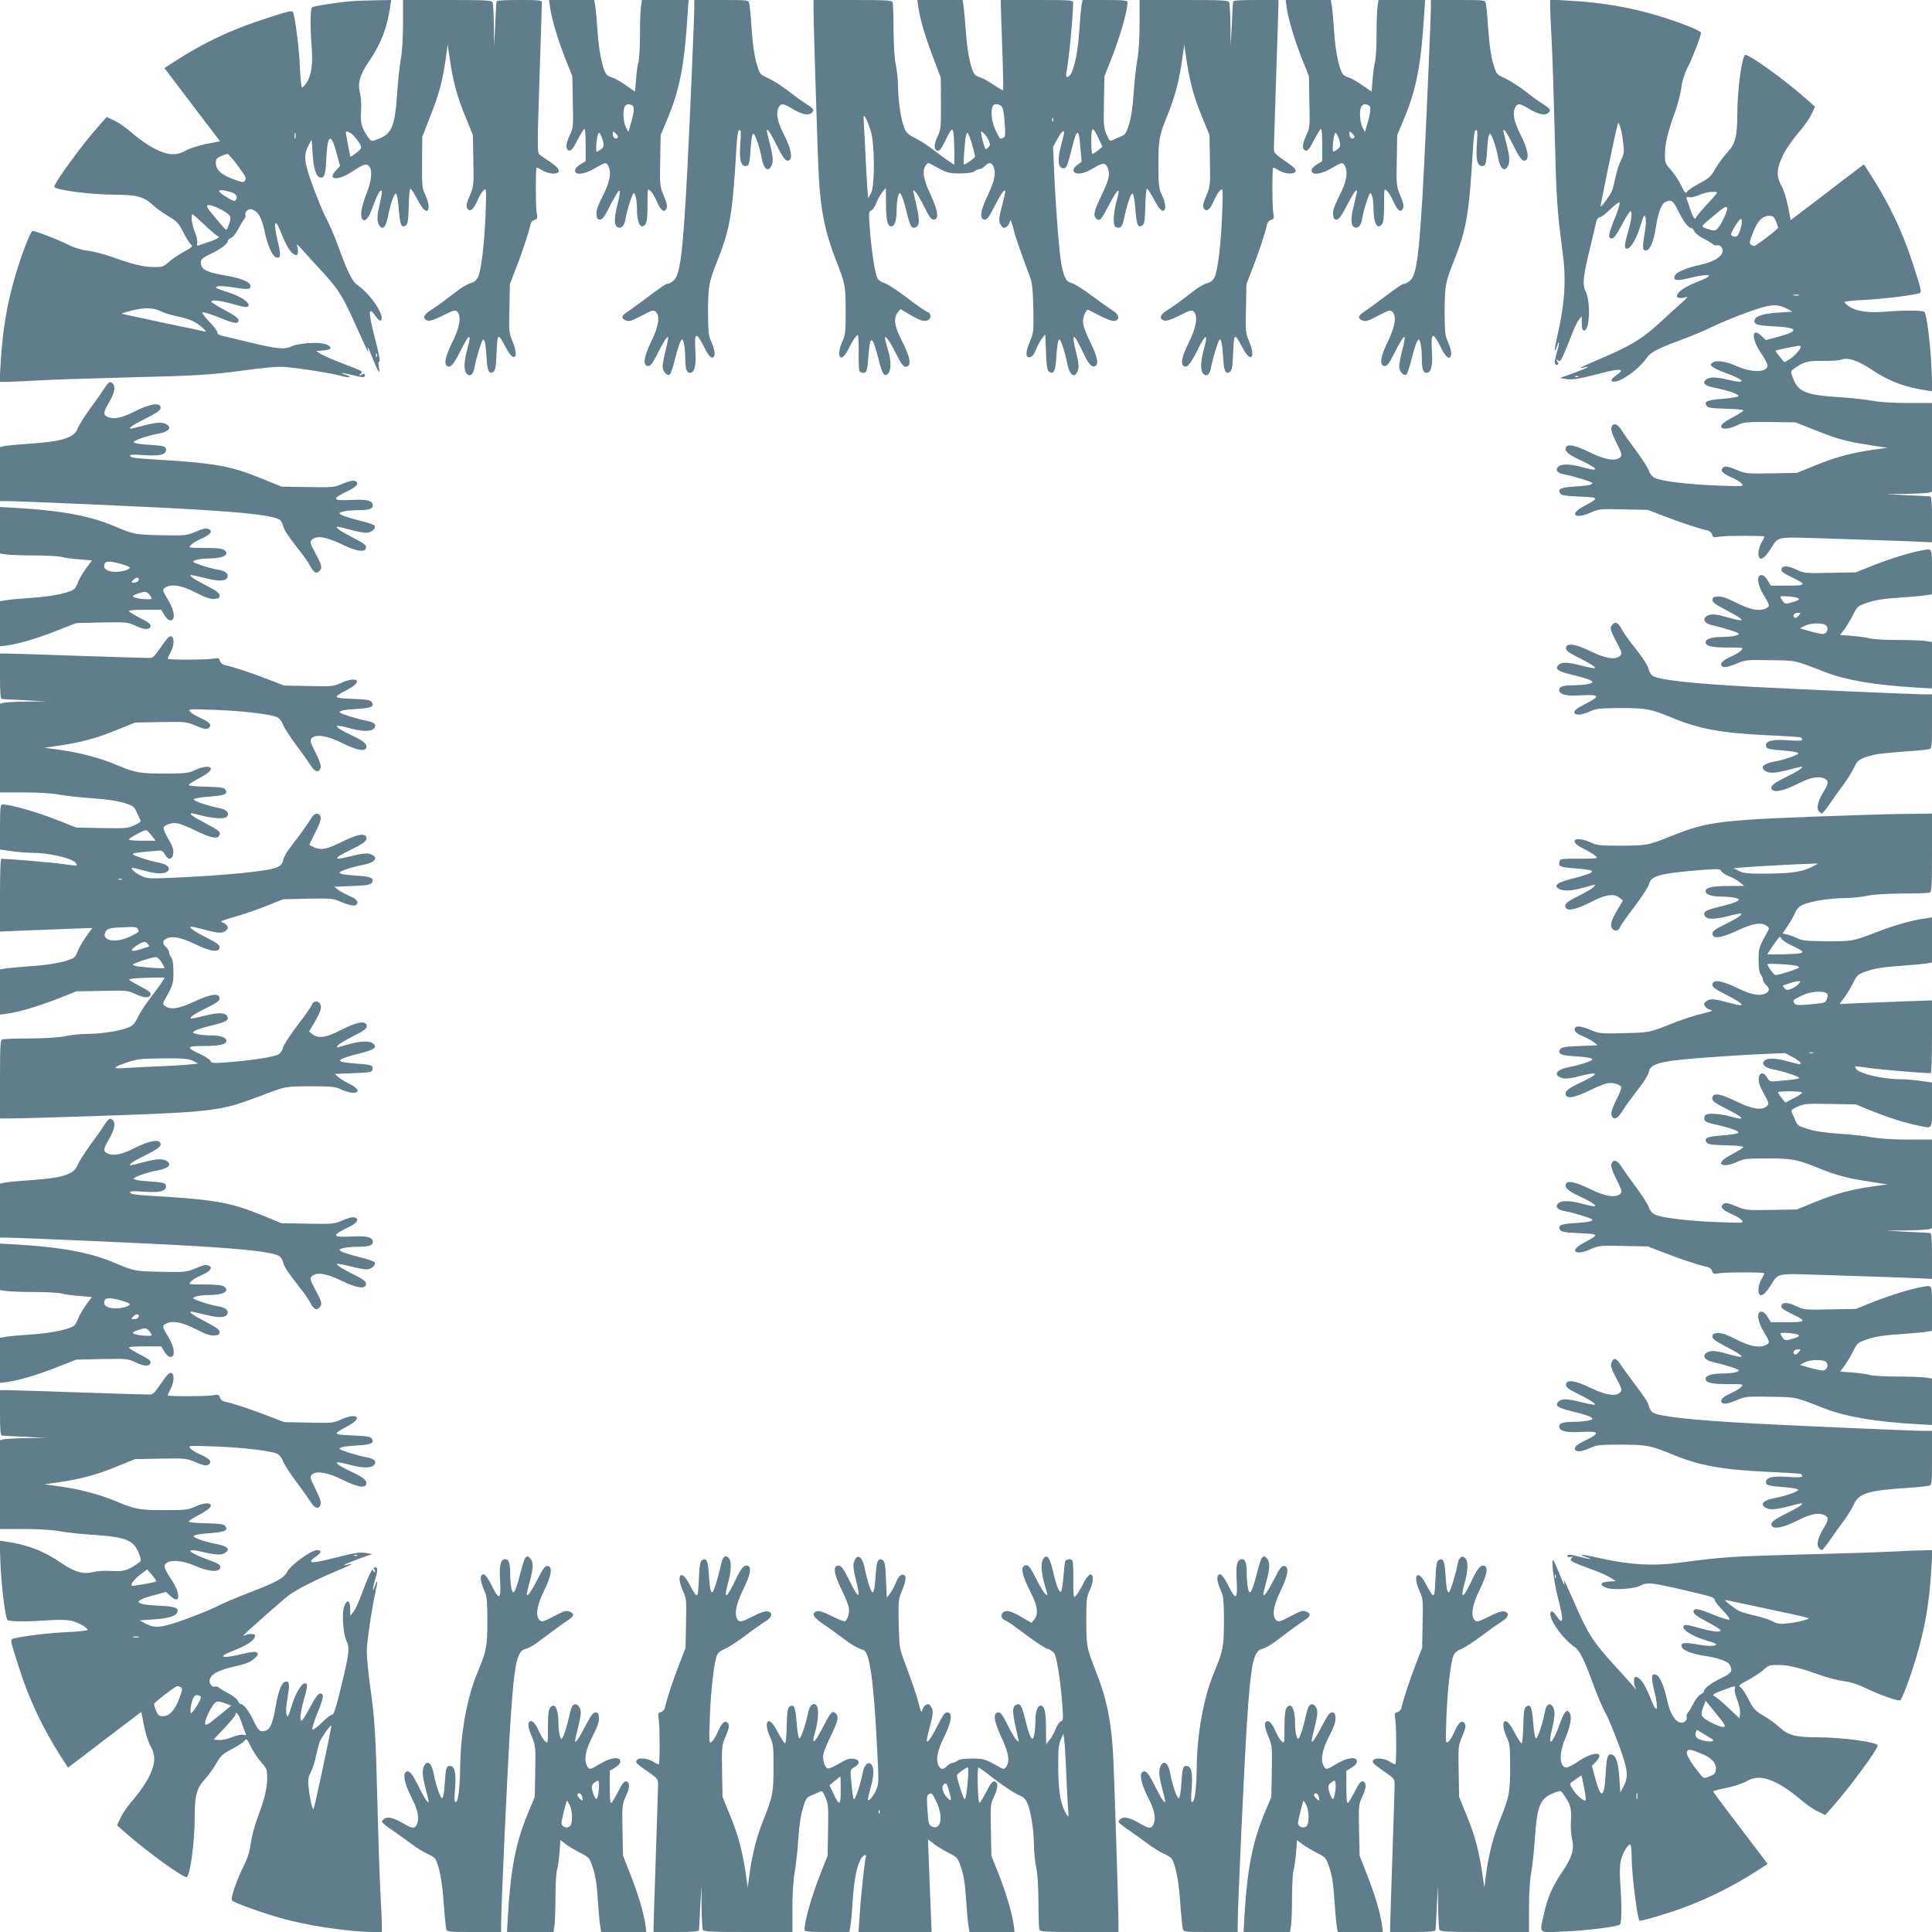 <?xml version="1.0" standalone="no"?>
<!DOCTYPE svg PUBLIC "-//W3C//DTD SVG 20010904//EN"
 "http://www.w3.org/TR/2001/REC-SVG-20010904/DTD/svg10.dtd">
<svg version="1.0" xmlns="http://www.w3.org/2000/svg"
 width="1280pt" height="1280pt" viewBox="0 0 1280 1280"
 preserveAspectRatio="xMidYMid meet">
<g transform="translate(0,1280) scale(0.1,-0.1)"
fill="#607d8b" stroke="none">
<path d="M2340 12793 c-95 -7 -264 -33 -273 -42 -11 -11 -13 -128 -2 -261 9
-118 -3 -194 -36 -241 -11 -16 -24 -29 -28 -29 -4 0 -11 60 -14 133 -5 115
-25 285 -42 355 -7 27 -6 27 -200 -36 -214 -69 -398 -156 -588 -279 l-68 -44
33 -43 c18 -24 101 -134 184 -243 l152 -199 -92 -18 c-50 -10 -110 -29 -134
-43 -63 -36 -118 -33 -206 11 -39 19 -103 64 -143 98 -39 35 -95 75 -123 88
l-53 25 -53 -60 c-106 -118 -294 -375 -294 -402 0 -21 240 -53 402 -53 141 0
192 -14 247 -65 25 -24 74 -59 109 -79 55 -33 66 -45 96 -105 19 -37 42 -73
51 -81 14 -12 9 -17 -47 -48 -35 -19 -80 -50 -101 -69 -34 -30 -42 -33 -100
-32 -67 0 -144 19 -279 68 -48 17 -118 35 -155 40 -44 5 -92 20 -132 40 -67
34 -214 91 -235 91 -13 0 -69 -144 -115 -297 -55 -187 -85 -367 -97 -585 l-7
-118 49 0 c27 0 123 5 214 10 91 5 363 14 605 20 449 11 532 16 782 50 79 11
174 20 212 20 65 0 322 -39 401 -60 52 -15 81 -11 35 5 -54 18 -34 18 40 0 75
-18 82 -18 82 -1 0 12 -5 13 -21 4 -19 -10 -20 -10 -7 5 15 19 28 12 -137 76
-57 22 -116 48 -130 58 l-27 18 48 3 c58 4 63 25 10 43 -47 15 -182 5 -225
-17 -41 -21 -99 -15 -283 30 -77 19 -155 37 -172 41 -21 4 -33 13 -33 23 0 9
-23 40 -51 68 -28 29 -50 57 -48 63 3 6 44 -6 102 -29 109 -45 137 -49 137
-21 0 13 -26 32 -90 66 -49 26 -90 52 -90 56 0 16 56 9 145 -16 65 -19 91 -23
99 -15 20 21 -47 67 -140 96 -73 23 -84 29 -64 36 14 5 57 2 113 -7 91 -16
116 -12 104 18 -9 23 -66 45 -166 62 -101 17 -145 35 -155 60 -14 39 -6 52 56
81 68 32 118 69 118 88 0 6 10 16 23 21 12 6 33 32 47 60 14 27 31 56 38 63 7
8 11 21 8 28 -7 19 21 44 42 37 45 -16 66 -53 87 -155 18 -84 49 -153 72 -162
33 -13 36 11 13 107 -31 126 -19 161 20 60 41 -105 74 -153 105 -153 10 0 13
34 4 58 -7 20 4 12 43 -33 29 -33 89 -99 133 -146 96 -105 128 -156 206 -331
33 -73 66 -146 74 -163 l15 -30 -5 30 c-3 17 11 -10 30 -60 41 -103 56 -124
45 -66 -4 22 -3 38 1 35 11 -6 4 34 -32 175 -41 160 -38 196 10 126 13 -19 27
-32 32 -29 37 22 -63 175 -156 238 -31 21 -64 88 -125 257 -23 63 -57 142 -76
177 -19 34 -59 131 -90 215 -61 166 -65 209 -27 279 l18 33 6 -91 c6 -97 21
-149 46 -158 31 -12 40 13 45 125 8 163 31 173 69 31 l22 -82 -27 -29 c-63
-66 15 -70 110 -6 36 25 75 45 85 45 47 0 51 -84 8 -190 -33 -85 -45 -148 -30
-170 18 -26 42 1 69 75 47 132 79 155 51 38 -22 -93 -24 -133 -5 -158 22 -31
42 -11 55 55 18 91 43 161 55 157 6 -2 14 -46 18 -102 8 -105 17 -127 46 -109
14 9 17 30 20 128 1 64 6 116 11 116 5 0 25 -31 45 -69 34 -64 56 -88 70 -74
12 13 5 56 -16 101 -21 43 -23 60 -22 217 l2 170 55 140 c57 145 80 233 101
382 l12 88 13 -90 c22 -151 49 -254 103 -385 l51 -125 3 -168 c3 -161 2 -171
-21 -227 -29 -68 -30 -83 -12 -99 18 -14 37 7 64 69 11 25 28 52 38 60 18 14
18 9 12 -160 -8 -201 -29 -375 -51 -419 -10 -18 -26 -32 -45 -36 -16 -3 -51
-23 -78 -42 -26 -20 -73 -55 -103 -78 -30 -23 -72 -51 -92 -64 -43 -26 -50
-55 -15 -65 15 -4 47 6 102 34 70 35 81 38 94 25 29 -29 18 -102 -33 -204 -48
-98 -57 -147 -30 -158 23 -8 41 15 88 108 53 108 72 115 45 17 -26 -91 -28
-154 -6 -175 22 -22 43 -4 51 45 12 64 49 182 57 182 11 0 17 -30 23 -124 5
-86 16 -107 44 -90 14 9 18 32 22 129 6 133 7 134 65 26 52 -98 86 -60 41 46
-23 56 -25 67 -21 220 l3 160 42 109 c41 105 82 230 94 285 3 16 15 29 27 32
20 5 21 10 14 54 -7 46 -7 284 0 292 2 2 19 -6 38 -18 19 -11 51 -21 71 -21
56 0 49 32 -16 75 -29 19 -61 41 -71 49 -18 14 -18 32 -3 503 9 268 16 496 16
506 0 15 -14 17 -150 17 -113 0 -150 -3 -151 -12 -1 -7 -5 -76 -8 -153 l-8
-140 -1 137 c-1 75 -5 143 -8 152 -5 14 -41 16 -300 16 l-294 0 0 -159 c0 -98
-6 -189 -15 -237 -8 -44 -19 -144 -24 -224 -15 -220 -35 -267 -128 -302 -43
-16 -43 -16 -62 10 -46 67 -54 93 -49 172 3 45 0 95 -7 124 -17 65 0 122 60
210 79 116 119 219 140 360 l7 46 -103 -2 c-57 -1 -124 -3 -149 -5z m-383
-910 c-3 -10 -5 -2 -5 17 0 19 2 27 5 18 2 -10 2 -26 0 -35z m364 36 c11 -5
33 -28 49 -51 33 -45 31 -52 -21 -89 l-28 -19 -11 57 c-6 32 -13 70 -16 86 -6
30 -2 32 27 16z m-747 -215 c60 -82 60 -82 47 -103 -7 -11 -21 -9 -80 14 -78
29 -111 61 -111 107 0 23 7 32 33 43 17 8 37 14 44 15 6 0 37 -34 67 -76z
m-51 -175 c41 -11 54 -28 40 -53 -7 -12 -17 -9 -60 17 -75 45 -66 60 20 36z
m-21 -140 c31 -22 32 -32 8 -94 -10 -25 -10 -25 -62 37 -78 93 -80 96 -74 107
8 12 83 -18 128 -50z m-149 -77 c40 -38 79 -71 87 -75 13 -5 13 -7 0 -16 -8
-6 -35 -17 -60 -25 -25 -8 -52 -17 -61 -21 -13 -5 -16 -1 -12 17 2 13 -5 45
-16 71 -19 45 -29 117 -15 117 3 0 38 -31 77 -68z m-293 -572 c22 -11 72 -27
111 -35 85 -18 124 -35 170 -76 25 -22 29 -29 14 -25 -11 3 -128 28 -260 55
-132 28 -251 54 -265 57 l-25 7 30 9 c100 31 175 33 225 8z m1437 -302 c-3 -8
-6 -5 -6 6 -1 11 2 17 5 13 3 -3 4 -12 1 -19z"/>
<path d="M3644 12753 c12 -82 48 -203 98 -333 l50 -125 3 -170 c4 -165 3 -171
-21 -223 -28 -58 -28 -95 -2 -100 12 -2 27 16 52 67 20 38 40 72 46 76 7 4 10
-31 10 -103 l0 -110 -35 -21 c-22 -13 -35 -28 -35 -41 0 -33 61 -26 131 15 70
41 75 42 89 16 22 -43 12 -104 -35 -196 -34 -66 -45 -99 -43 -125 2 -27 7 -35
23 -35 15 0 30 19 58 75 76 149 90 155 57 21 -23 -92 -22 -137 5 -148 24 -8
43 14 50 60 11 62 45 167 54 167 11 0 21 -51 21 -105 0 -94 26 -141 56 -100
10 13 14 52 14 128 0 108 0 110 19 93 11 -10 28 -39 40 -65 25 -59 48 -81 62
-60 13 21 11 34 -16 99 -23 56 -24 66 -21 227 l3 168 48 115 c79 190 110 355
130 678 l7 102 -155 0 -154 0 -7 -46 c-3 -26 -6 -110 -6 -188 0 -78 -5 -157
-10 -176 -6 -19 -13 -72 -16 -116 l-7 -81 -61 42 c-33 23 -72 46 -86 50 -14 4
-31 12 -37 17 -27 22 -54 143 -63 278 -5 74 -12 154 -16 178 l-7 42 -149 0
-150 0 6 -47z m540 -649 c21 -8 20 -34 -2 -114 l-19 -65 -16 32 c-20 37 -22
124 -5 141 14 14 20 14 42 6z m-93 -217 c-13 -13 -31 1 -31 25 0 21 1 21 20 3
13 -12 17 -22 11 -28z m-103 0 c17 -48 15 -63 -13 -81 -25 -16 -25 -16 -25 18
0 43 11 96 19 96 4 0 12 -15 19 -33z"/>
<path d="M4600 12756 c0 -67 -28 -721 -45 -1056 -29 -564 -48 -720 -91 -757
-14 -13 -32 -23 -39 -23 -14 0 -32 -12 -170 -115 -33 -25 -75 -55 -94 -68 -44
-29 -49 -44 -17 -59 24 -10 35 -7 106 30 71 38 81 40 95 26 29 -29 19 -95 -30
-196 -51 -104 -58 -163 -20 -163 15 0 29 18 55 70 41 83 70 129 76 122 3 -3
-4 -41 -15 -85 -12 -44 -21 -94 -21 -110 0 -32 29 -65 47 -54 6 4 21 45 32 92
24 95 40 140 51 140 10 0 20 -62 20 -125 0 -70 9 -95 31 -95 30 0 42 45 36
141 -8 132 4 137 62 22 30 -61 53 -78 64 -49 6 16 -2 51 -27 108 -12 28 -15
71 -15 190 1 163 6 190 59 323 86 215 103 313 128 739 5 93 11 131 20 134 11
3 12 -14 7 -89 -8 -106 2 -149 35 -149 23 0 27 14 34 124 2 43 9 83 15 89 10
10 43 -82 57 -159 13 -72 41 -97 64 -55 15 28 12 66 -10 151 -11 41 -20 79
-20 83 0 22 25 -13 61 -86 47 -95 65 -118 85 -110 28 10 16 77 -31 169 -46 90
-56 144 -35 185 15 26 31 24 88 -11 59 -36 106 -47 127 -30 23 19 19 27 -27
57 -24 15 -61 41 -83 58 -74 59 -141 102 -186 122 -44 20 -46 23 -67 94 -14
48 -25 126 -32 224 -5 83 -13 160 -16 173 -6 22 -8 22 -185 22 l-179 0 0 -44z"/>
<path d="M5390 12733 c0 -100 28 -991 35 -1108 13 -225 42 -364 112 -545 64
-164 65 -168 66 -339 0 -140 -2 -161 -21 -201 -27 -57 -30 -113 -4 -108 9 2
27 23 39 48 29 59 56 100 66 100 4 0 7 -51 6 -113 -1 -63 1 -119 5 -125 4 -7
16 -12 26 -12 23 0 26 13 35 125 10 132 26 122 67 -40 23 -94 37 -115 62 -90
20 20 21 83 2 145 -7 25 -16 58 -20 74 -13 53 22 10 70 -86 32 -64 49 -88 63
-88 44 0 34 61 -29 183 -45 87 -51 141 -22 177 l18 22 60 -35 c74 -44 104 -52
127 -35 21 16 14 44 -12 53 -10 3 -71 45 -135 95 -65 49 -131 92 -147 95 -17
4 -36 17 -44 29 -17 26 -41 180 -53 339 -7 96 -6 108 10 112 9 3 24 25 33 49
9 23 27 56 40 72 l24 29 1 -102 c0 -109 10 -153 35 -153 21 0 35 40 35 98 0
60 10 122 20 122 11 0 27 -44 49 -134 21 -85 31 -102 55 -93 34 13 32 50 -11
227 -5 24 -5 24 13 7 10 -9 37 -54 59 -100 30 -62 45 -82 60 -82 38 0 31 56
-19 164 -49 103 -58 161 -32 196 14 19 15 19 54 -3 86 -48 96 -51 172 -51 52
0 84 5 96 14 11 8 26 15 35 15 9 0 24 9 34 20 23 25 41 25 55 1 21 -41 11 -97
-35 -193 -51 -104 -58 -163 -20 -163 15 0 30 21 62 85 45 88 73 127 73 100 0
-8 -9 -48 -20 -89 -24 -89 -25 -111 -6 -137 12 -15 18 -17 33 -8 10 6 20 22
23 35 5 19 10 9 23 -43 15 -60 41 -135 109 -318 17 -45 21 -83 24 -214 3 -150
1 -163 -22 -217 -25 -61 -30 -94 -15 -103 19 -12 39 7 55 49 10 24 27 56 39
72 l22 28 5 -119 c4 -98 8 -121 22 -130 28 -17 40 5 45 81 6 92 12 133 22 133
10 0 36 -80 52 -159 17 -87 56 -104 74 -31 3 14 -3 61 -15 104 -35 137 -18
137 46 0 36 -77 56 -99 79 -90 26 10 17 59 -28 152 -54 110 -61 144 -42 191 8
19 18 33 22 31 5 -1 42 -20 84 -42 52 -26 84 -36 98 -31 32 10 25 41 -14 65
-19 12 -82 57 -140 100 -58 43 -119 82 -136 85 -36 8 -51 38 -68 130 -14 76
-38 390 -47 606 l-7 166 28 51 c26 48 45 66 45 42 0 -5 -10 -45 -21 -87 -25
-90 -19 -148 16 -148 21 0 26 11 60 146 31 122 43 120 53 -10 l8 -92 -30 -23
c-20 -15 -27 -28 -23 -39 11 -28 66 -21 131 19 65 39 81 38 97 -3 15 -39 4
-81 -47 -185 -47 -98 -53 -128 -29 -148 22 -18 31 -7 85 97 57 109 76 119 49
26 -21 -74 -27 -159 -11 -175 5 -5 18 -8 28 -6 14 2 22 19 32 63 21 99 44 166
56 162 6 -2 14 -45 18 -102 8 -105 17 -127 46 -109 14 9 17 30 20 128 1 64 6
116 11 116 5 0 25 -31 45 -69 34 -64 56 -88 70 -74 12 13 5 56 -16 101 -20 42
-23 63 -23 192 -1 172 4 201 62 342 48 119 77 230 96 370 l13 93 13 -90 c22
-151 49 -254 103 -385 l51 -125 3 -168 c3 -161 2 -171 -21 -227 -29 -68 -30
-83 -12 -99 18 -14 37 7 64 69 11 25 28 52 38 60 18 14 18 9 12 -160 -8 -201
-29 -375 -51 -419 -10 -18 -26 -32 -45 -36 -16 -3 -51 -23 -78 -42 -26 -20
-73 -55 -103 -78 -30 -23 -72 -51 -92 -64 -43 -26 -50 -55 -15 -65 15 -4 47 6
102 34 70 35 81 38 94 25 29 -29 18 -102 -33 -204 -48 -98 -57 -147 -30 -158
23 -8 41 15 88 108 53 108 72 115 45 17 -26 -91 -28 -154 -6 -175 22 -22 43
-4 51 45 12 64 49 182 57 182 11 0 17 -30 23 -124 5 -86 16 -107 44 -90 14 9
18 32 22 129 6 133 7 134 65 26 52 -98 86 -60 41 46 -23 56 -25 67 -21 220 l3
160 42 109 c41 105 82 230 94 285 3 16 15 29 27 32 20 5 21 10 14 54 -7 46 -7
284 0 292 2 2 19 -6 38 -18 41 -25 102 -28 111 -6 4 10 -9 25 -37 45 -110 77
-106 73 -107 110 0 19 7 233 15 475 8 242 15 455 15 473 l0 32 -150 0 c-113 0
-150 -3 -151 -12 -1 -7 -5 -76 -8 -153 l-8 -140 -1 137 c-1 75 -5 143 -8 152
-5 14 -41 16 -300 16 l-294 0 0 -159 c0 -98 -6 -189 -15 -237 -8 -44 -19 -142
-24 -219 -6 -92 -17 -164 -31 -208 -19 -62 -25 -70 -58 -83 -20 -8 -44 -19
-54 -24 -13 -7 -20 0 -37 39 -19 44 -20 64 -17 217 l3 169 40 100 c63 158 113
330 113 391 0 11 -26 14 -149 14 l-149 0 -7 -36 c-3 -20 -10 -98 -15 -173 -12
-177 -45 -301 -80 -301 -6 0 -8 10 -6 23 16 70 45 377 46 470 0 16 -18 17
-240 17 l-240 0 0 -22 c0 -13 5 -146 10 -297 6 -151 8 -276 6 -278 -3 -3 -31
13 -63 35 -32 21 -69 43 -83 47 -14 4 -31 12 -37 17 -27 21 -54 143 -63 280
-6 76 -13 156 -16 178 l-7 40 -149 0 -150 0 6 -47 c12 -80 44 -191 98 -333
l51 -135 1 -170 c1 -158 -1 -173 -22 -218 -26 -54 -26 -90 0 -95 13 -3 26 14
49 62 52 108 57 105 61 -33 2 -67 2 -121 0 -121 -6 0 -82 53 -142 100 -36 28
-89 62 -118 76 -42 20 -57 34 -69 62 -23 55 -42 176 -43 272 0 47 -7 114 -15
150 -9 41 -14 125 -15 232 0 91 -3 173 -6 182 -5 14 -38 16 -265 16 l-259 0 0
-67z m1243 -635 c12 -10 18 -38 23 -109 6 -86 5 -97 -11 -103 -21 -8 -17 -13
-49 51 -25 51 -34 120 -20 157 7 19 34 21 57 4z m-865 -163 c28 -87 29 -364 3
-414 l-19 -35 -6 70 c-3 38 -8 128 -11 199 -3 72 -8 166 -11 210 -4 75 -4 78
10 55 9 -14 24 -52 34 -85z m1209 63 c-3 -8 -6 -5 -6 6 -1 11 2 17 5 13 3 -3
4 -12 1 -19z m303 -119 l24 -51 -29 -24 c-17 -13 -33 -24 -37 -24 -5 0 -8 39
-8 86 0 99 9 101 50 13z m-729 -10 c10 -26 10 -33 -4 -46 -15 -15 -17 -14 -26
9 -5 14 -13 43 -17 64 -7 39 -7 39 14 21 11 -10 26 -32 33 -48z m-112 -21 c11
-40 21 -78 21 -85 0 -9 -62 -53 -75 -53 -3 0 3 101 11 168 3 23 9 42 13 42 5
0 18 -33 30 -72z"/>
<path d="M8524 12753 c12 -82 48 -203 98 -333 l50 -125 3 -170 c4 -165 3 -171
-21 -223 -28 -58 -28 -95 -2 -100 12 -2 27 16 52 67 20 38 40 72 46 76 7 4 10
-31 10 -103 l0 -110 -35 -21 c-22 -13 -35 -28 -35 -41 0 -33 61 -26 131 15 70
41 75 42 89 16 22 -43 12 -104 -35 -196 -34 -66 -45 -99 -43 -125 2 -27 7 -35
23 -35 15 0 31 22 65 87 46 89 70 123 70 100 0 -6 -10 -49 -21 -96 -22 -87
-20 -132 6 -143 24 -8 43 14 50 60 11 62 45 167 54 167 11 0 21 -51 21 -105 0
-94 26 -141 56 -100 10 13 14 52 14 128 0 108 0 110 19 93 11 -10 28 -39 40
-65 25 -59 48 -81 62 -60 13 21 11 34 -16 99 -23 56 -24 66 -21 227 l3 168 48
115 c79 190 110 355 130 678 l7 102 -155 0 -154 0 -7 -46 c-3 -26 -6 -110 -6
-188 0 -78 -5 -157 -10 -176 -6 -19 -13 -72 -16 -116 l-7 -81 -61 42 c-33 23
-72 46 -86 50 -14 4 -31 12 -37 17 -27 22 -54 143 -63 278 -5 74 -12 154 -16
178 l-7 42 -149 0 -150 0 6 -47z m540 -649 c21 -8 20 -34 -2 -114 l-19 -65
-16 32 c-20 37 -22 124 -5 141 14 14 20 14 42 6z m-93 -217 c-13 -13 -31 1
-31 25 0 21 1 21 20 3 13 -12 17 -22 11 -28z m-103 0 c17 -48 15 -63 -13 -81
-25 -16 -25 -16 -25 18 0 43 11 96 19 96 4 0 12 -15 19 -33z"/>
<path d="M9480 12756 c0 -67 -28 -721 -45 -1056 -29 -564 -48 -720 -91 -757
-14 -13 -32 -23 -39 -23 -14 0 -32 -12 -170 -115 -33 -25 -75 -55 -94 -68 -44
-29 -49 -44 -17 -59 24 -10 35 -7 106 30 71 38 81 40 95 26 29 -29 19 -95 -30
-196 -51 -104 -58 -163 -20 -163 15 0 29 18 55 70 41 83 70 129 76 122 3 -3
-4 -41 -15 -85 -12 -44 -21 -94 -21 -110 0 -32 29 -65 47 -54 6 4 21 45 32 92
24 95 40 140 51 140 10 0 20 -62 20 -125 0 -70 9 -95 31 -95 30 0 42 45 36
141 -8 132 4 137 62 22 30 -61 53 -78 64 -49 6 16 -2 51 -27 108 -12 28 -15
71 -15 190 1 163 6 190 59 323 86 215 103 313 128 739 5 93 11 131 20 134 11
3 12 -14 7 -89 -8 -106 2 -149 35 -149 23 0 27 14 34 124 2 43 9 83 15 89 10
10 43 -82 57 -159 13 -72 41 -97 64 -55 15 28 12 66 -10 151 -11 41 -20 79
-20 83 0 22 25 -13 61 -86 47 -95 65 -118 85 -110 28 10 16 77 -31 169 -46 90
-56 144 -35 185 15 26 31 24 88 -11 59 -36 106 -47 127 -30 23 19 19 27 -27
57 -24 15 -61 41 -83 58 -74 59 -141 102 -186 122 -44 20 -46 23 -67 94 -14
48 -25 126 -32 224 -5 83 -13 160 -16 173 -6 22 -8 22 -185 22 l-179 0 0 -44z"/>
<path d="M10270 12754 c0 -27 5 -125 10 -219 5 -93 14 -366 20 -605 11 -446
16 -526 51 -785 27 -197 18 -349 -36 -583 -18 -77 -18 -111 0 -57 18 56 18 21
0 -39 -19 -62 -19 -83 -1 -83 12 0 13 5 4 21 -10 18 -9 19 4 8 13 -10 19 -4
40 45 14 32 38 91 53 130 15 40 35 83 46 95 l18 23 1 -47 c0 -35 4 -48 15 -48
38 0 45 193 9 262 -21 41 -15 100 30 283 19 77 37 155 41 173 4 20 13 32 23
32 9 0 40 23 68 51 29 28 57 50 63 48 6 -3 -6 -44 -29 -102 -45 -109 -49 -137
-21 -137 13 0 32 26 66 90 26 50 52 90 56 90 16 0 9 -54 -17 -144 -19 -66 -22
-92 -14 -100 21 -21 67 47 96 141 23 76 28 85 35 64 6 -15 4 -56 -6 -114 -16
-91 -12 -116 18 -104 22 8 45 68 57 148 14 92 36 156 60 169 40 21 55 12 86
-52 32 -68 69 -118 88 -118 6 0 16 -10 21 -22 6 -13 32 -34 60 -48 27 -14 56
-31 63 -38 8 -7 21 -11 28 -8 22 8 44 -21 35 -47 -13 -35 -65 -64 -148 -82
-90 -19 -159 -49 -167 -72 -13 -33 11 -36 107 -13 126 31 161 19 60 -20 -105
-41 -153 -74 -153 -105 0 -10 34 -13 58 -4 20 7 11 -4 -33 -43 -33 -29 -87
-78 -120 -109 -132 -123 -203 -167 -431 -264 -115 -49 -137 -61 -91 -50 56 15
24 -3 -65 -36 l-93 -33 38 -7 c44 -7 81 -1 221 35 145 38 180 34 111 -13 -19
-13 -32 -27 -29 -32 22 -37 176 63 237 154 22 33 77 61 227 116 63 23 156 62
205 86 50 25 153 67 230 95 153 56 198 60 267 23 l33 -18 -91 -6 c-97 -6 -149
-21 -158 -46 -12 -31 13 -40 125 -45 163 -8 173 -31 31 -69 l-82 -22 -29 27
c-66 63 -70 -15 -6 -110 25 -36 45 -75 45 -85 0 -47 -102 -50 -201 -6 -72 33
-138 43 -162 25 -18 -13 -18 -14 0 -29 10 -9 47 -26 83 -39 127 -45 148 -76
33 -49 -93 22 -133 24 -158 5 -31 -22 -11 -42 55 -55 91 -18 161 -43 157 -55
-2 -6 -46 -14 -102 -18 -105 -8 -127 -17 -109 -46 9 -14 30 -17 128 -20 64 -1
116 -6 116 -11 0 -5 -31 -25 -69 -45 -64 -34 -88 -56 -74 -70 13 -12 56 -5
101 16 43 21 60 23 217 22 l170 -2 126 -50 c149 -60 211 -77 367 -101 l117
-18 -90 -12 c-147 -21 -253 -49 -385 -103 l-125 -51 -168 -3 c-161 -3 -171 -2
-227 21 -68 29 -83 30 -99 12 -14 -18 7 -37 69 -64 25 -11 52 -28 60 -38 14
-18 9 -18 -160 -12 -199 8 -375 29 -417 51 -18 9 -33 28 -39 48 -6 18 -44 78
-85 133 -41 55 -85 117 -98 138 -26 42 -55 49 -65 15 -4 -16 6 -48 34 -103 35
-70 38 -81 25 -94 -29 -29 -102 -18 -204 33 -97 47 -147 57 -157 31 -9 -24 15
-45 91 -81 124 -58 139 -82 33 -53 -91 26 -154 28 -175 6 -22 -22 -4 -43 45
-51 64 -12 182 -49 182 -57 0 -11 -30 -17 -124 -23 -86 -5 -107 -16 -90 -44 9
-14 32 -18 129 -22 133 -6 134 -7 26 -65 -98 -52 -57 -88 48 -41 54 24 62 25
217 21 l161 -3 109 -42 c105 -41 230 -82 285 -94 16 -3 29 -15 32 -27 5 -20
10 -21 54 -14 46 7 284 7 292 0 2 -2 -6 -19 -18 -38 -11 -19 -21 -51 -21 -71
0 -55 31 -49 74 17 67 100 17 90 418 78 194 -6 422 -14 506 -17 l152 -7 0 152
c0 113 -3 151 -12 152 -7 1 -76 5 -153 8 l-140 8 130 1 c72 1 140 5 153 8 l22
6 0 294 0 294 -159 0 c-98 0 -189 6 -237 15 -44 8 -144 19 -224 24 -220 15
-267 35 -302 128 -16 43 -16 43 10 62 64 45 88 51 189 50 54 -1 110 3 125 9
39 16 113 -9 195 -65 110 -75 218 -117 362 -139 l44 -7 -6 149 c-6 154 -32
363 -47 377 -10 12 -129 12 -260 2 -118 -9 -194 3 -241 36 -16 11 -29 24 -29
28 0 4 60 11 133 14 114 6 282 25 355 42 27 6 27 4 -34 196 -68 210 -156 397
-279 589 l-46 71 -44 -33 c-24 -18 -133 -101 -242 -185 l-199 -151 -18 91
c-10 51 -29 111 -43 135 -36 63 -33 118 11 206 19 39 64 103 98 143 35 39 75
95 88 123 l25 53 -60 53 c-132 119 -385 301 -403 290 -23 -14 -52 -238 -52
-398 0 -141 -14 -192 -65 -247 -24 -25 -59 -73 -79 -107 -31 -54 -44 -66 -106
-98 -39 -21 -76 -46 -82 -55 -10 -16 -15 -10 -41 43 -17 34 -48 80 -69 103
-36 40 -38 46 -37 105 0 68 19 145 68 280 17 48 35 118 40 155 5 44 20 92 40
132 34 66 91 214 91 234 0 14 -151 73 -296 116 -190 56 -368 85 -586 97 l-118
7 0 -49z m485 -907 c6 -54 4 -70 -15 -107 -12 -23 -28 -73 -36 -110 -8 -38
-18 -79 -23 -92 -11 -28 -71 -111 -76 -106 -4 3 92 466 111 538 6 23 8 22 20
-17 7 -23 15 -70 19 -106z m614 -334 c-7 -10 -39 -45 -70 -78 -30 -33 -58 -67
-62 -75 -5 -13 -7 -13 -16 0 -6 8 -17 35 -25 60 -8 25 -17 52 -21 61 -5 13 -1
16 17 12 13 -2 43 5 68 16 25 11 62 20 84 20 35 1 37 -1 25 -16z m74 -89 c7
-8 -27 -88 -54 -126 -22 -31 -32 -32 -94 -8 -26 10 -25 11 52 75 79 66 85 70
96 59z m323 -89 c7 -19 14 -39 14 -44 0 -10 -147 -121 -159 -121 -3 0 -12 4
-20 9 -13 8 -10 21 13 80 30 78 63 111 108 111 24 0 32 -6 44 -35z m-226 -2
c0 -34 -21 -94 -35 -99 -8 -3 -20 -2 -29 3 -12 7 -9 17 17 61 33 54 47 64 47
35z m378 -490 c-10 -2 -26 -2 -35 0 -10 3 -2 5 17 5 19 0 27 -2 18 -5z m12
-342 c0 -16 -46 -65 -78 -84 l-30 -17 -31 37 c-17 20 -29 38 -27 40 4 4 132
30 154 32 6 1 12 -3 12 -8z m-1473 -197 c-3 -3 -12 -4 -19 -1 -8 3 -5 6 6 6
11 1 17 -2 13 -5z"/>
<path d="M687 10221 c-17 -27 -60 -88 -95 -135 -34 -48 -70 -104 -78 -126 -25
-61 -100 -85 -323 -100 -76 -5 -150 -12 -165 -16 l-26 -6 0 -179 0 -179 49 0
c87 0 970 -39 1236 -55 367 -22 522 -41 567 -68 9 -6 20 -25 24 -41 6 -28 30
-64 118 -177 24 -30 51 -69 59 -85 24 -47 42 -58 61 -39 23 23 21 34 -24 119
-36 68 -38 76 -24 90 29 30 95 20 196 -29 104 -51 163 -58 163 -20 0 15 -21
30 -85 62 -84 43 -127 73 -102 73 7 0 45 -9 84 -20 40 -11 87 -20 104 -20 33
0 67 28 56 47 -4 6 -45 21 -92 32 -95 24 -140 40 -140 51 0 10 62 20 125 20
69 0 95 9 95 31 0 32 -36 42 -136 37 -137 -7 -142 5 -22 63 50 24 67 47 46 60
-15 10 -47 2 -105 -23 -37 -16 -63 -18 -215 -15 l-173 3 -130 53 c-211 86
-313 104 -744 129 -89 5 -126 11 -129 20 -3 11 14 12 89 7 106 -8 149 2 149
35 0 23 -14 27 -124 34 -43 2 -83 9 -89 15 -10 10 82 43 159 57 72 13 97 41
55 64 -28 15 -66 12 -151 -10 -41 -11 -79 -20 -83 -20 -22 0 13 25 86 61 95
47 118 65 110 85 -10 28 -77 16 -169 -31 -90 -46 -144 -56 -185 -35 -26 14
-24 30 12 91 36 62 46 103 29 124 -19 23 -28 19 -63 -34z"/>
<path d="M0 9287 l0 -154 46 -7 c26 -3 110 -6 188 -6 78 0 157 -5 176 -10 19
-6 72 -13 117 -16 l82 -7 -38 -51 c-20 -28 -43 -67 -51 -86 -7 -19 -18 -41
-23 -47 -20 -27 -142 -54 -277 -63 -74 -5 -154 -12 -177 -16 l-43 -7 0 -149 0
-150 48 6 c83 12 203 48 332 99 l125 49 170 4 c164 3 172 2 223 -22 58 -28 95
-28 100 -2 2 12 -16 27 -67 52 -38 20 -72 40 -76 46 -4 7 31 10 103 10 l110 0
21 -35 c13 -22 28 -35 41 -35 34 0 27 64 -15 133 -41 67 -42 73 -16 87 43 22
104 12 196 -35 66 -34 99 -45 125 -43 27 2 35 7 35 23 0 15 -22 31 -87 65 -89
46 -123 70 -100 70 6 0 49 -10 96 -21 87 -22 132 -20 143 6 8 24 -14 43 -60
50 -62 11 -167 45 -167 54 0 11 51 21 105 21 94 0 141 26 100 56 -13 10 -52
14 -128 14 -108 0 -110 0 -93 19 10 11 39 28 65 40 59 25 81 48 60 62 -21 13
-34 11 -98 -16 -56 -23 -67 -24 -223 -21 -175 4 -177 4 -313 61 -162 68 -354
103 -647 120 l-108 6 0 -154z m802 -223 c32 -9 58 -20 58 -24 0 -15 -59 -31
-105 -28 -51 3 -73 22 -62 52 8 20 35 20 109 0z m114 -113 c-4 -6 -17 -11 -28
-11 -21 0 -21 1 -3 20 19 21 44 13 31 -9z m78 -96 c16 -25 16 -25 -18 -25 -44
0 -96 11 -96 20 0 8 55 27 81 29 9 1 24 -10 33 -24z"/>
<path d="M12730 9153 c-68 -12 -197 -51 -310 -95 l-125 -50 -170 -3 c-165 -4
-171 -3 -223 21 -59 28 -95 28 -100 2 -3 -13 14 -26 62 -49 109 -52 106 -59
-22 -59 l-110 0 -21 35 c-13 22 -28 35 -41 35 -34 0 -27 -64 15 -133 41 -67
42 -73 16 -87 -43 -22 -103 -11 -196 36 -66 33 -98 44 -125 42 -27 -2 -35 -7
-35 -23 0 -15 22 -31 87 -65 138 -72 142 -87 13 -50 -83 24 -114 25 -141 6
-27 -21 -8 -48 42 -59 77 -17 174 -48 174 -56 0 -12 -52 -21 -116 -21 -62 0
-104 -14 -104 -34 0 -27 37 -36 146 -36 105 0 107 0 90 -19 -10 -11 -39 -28
-65 -40 -52 -22 -76 -44 -66 -61 10 -16 41 -12 104 15 56 23 67 24 223 21 175
-3 151 2 363 -80 139 -53 327 -85 598 -101 l107 -6 0 154 0 154 -46 7 c-26 3
-110 6 -188 6 -78 0 -157 5 -176 10 -19 6 -72 13 -117 17 l-82 6 26 34 c15 19
41 63 58 96 31 61 32 62 100 85 49 17 108 26 204 32 75 5 155 12 179 16 l42 7
0 148 c0 166 5 155 -70 142z m-841 -309 c41 -9 39 -18 -8 -32 -52 -16 -56 -16
-75 13 -16 25 -16 25 18 25 18 0 48 -3 65 -6z m26 -124 c-12 -13 -22 -17 -28
-11 -13 13 1 31 25 31 21 0 21 -1 3 -20z m185 -65 c17 -21 3 -55 -23 -55 -12
0 -51 8 -87 18 l-65 19 30 16 c38 21 128 22 145 2z"/>
<path d="M10686 8665 c-23 -23 -21 -34 24 -119 36 -68 38 -76 24 -90 -29 -30
-95 -20 -196 29 -104 51 -163 58 -163 20 0 -15 18 -29 70 -55 83 -41 129 -70
122 -76 -3 -3 -41 4 -85 15 -96 25 -135 26 -156 6 -27 -27 -7 -42 87 -65 96
-23 137 -38 137 -50 0 -10 -63 -20 -125 -20 -70 0 -95 -9 -95 -31 0 -30 45
-42 142 -36 132 7 135 -4 21 -62 -61 -30 -78 -53 -49 -64 16 -6 51 2 108 27
28 12 71 15 194 15 169 -1 191 -6 341 -68 170 -70 323 -98 617 -112 121 -5
223 -12 228 -15 4 -3 8 -10 8 -15 0 -7 -33 -8 -92 -4 -104 8 -148 -3 -148 -34
0 -22 15 -26 134 -35 38 -3 74 -10 79 -15 10 -10 -84 -43 -159 -57 -72 -13
-97 -41 -55 -64 28 -15 66 -12 151 10 41 11 79 20 83 20 22 0 -13 -25 -86 -61
-95 -47 -118 -65 -110 -85 10 -28 77 -16 169 31 90 46 144 56 185 35 26 -15
24 -31 -11 -88 -36 -59 -47 -106 -30 -127 7 -8 16 -15 20 -15 5 0 29 30 55 68
25 37 66 94 91 127 24 33 55 83 68 110 24 52 35 59 131 84 22 6 108 15 190 21
83 5 160 13 173 16 22 6 22 8 22 185 l0 179 -52 0 c-66 0 -898 36 -1148 50
-397 22 -606 45 -650 72 -11 7 -22 25 -26 41 -6 29 -43 85 -121 182 -22 29
-48 66 -56 82 -24 46 -42 57 -61 38z"/>
<path d="M1090 8547 c-77 -110 -73 -106 -110 -106 -19 0 -226 6 -460 14 -234
8 -446 15 -472 15 l-48 0 0 -150 c0 -113 3 -150 13 -151 6 -1 75 -5 152 -8
l140 -8 -130 -1 c-72 -1 -140 -5 -153 -8 l-22 -6 0 -294 0 -294 159 0 c97 0
190 -6 237 -15 44 -8 142 -19 219 -24 89 -6 164 -17 206 -30 60 -19 69 -25 83
-59 10 -20 21 -44 25 -53 7 -12 -2 -20 -39 -37 -44 -20 -60 -21 -216 -18
l-169 3 -100 40 c-158 63 -330 113 -391 113 -11 0 -14 -26 -14 -149 l0 -149
75 -11 c42 -6 104 -11 139 -11 108 0 261 -35 287 -66 6 -8 10 -16 8 -18 -2 -2
-44 2 -94 10 -69 10 -353 34 -407 34 -5 0 -8 -109 -8 -241 l0 -241 138 6 c75
3 213 8 306 12 l168 6 -39 -53 c-21 -30 -45 -70 -53 -89 -7 -19 -18 -41 -23
-47 -20 -27 -142 -54 -279 -63 -76 -6 -156 -13 -178 -16 l-40 -7 0 -149 0
-150 47 6 c82 12 203 48 333 98 l125 50 170 3 c165 4 171 3 223 -21 58 -28 95
-28 100 -2 2 12 -16 27 -67 52 -38 20 -72 40 -75 45 -4 6 40 11 114 13 66 2
120 2 120 0 0 -6 -53 -82 -100 -142 -28 -36 -62 -89 -76 -118 -20 -42 -34 -57
-62 -69 -55 -23 -176 -42 -272 -43 -47 0 -114 -7 -150 -15 -41 -9 -125 -14
-232 -15 -91 0 -173 -3 -182 -6 -14 -5 -16 -38 -16 -265 l0 -259 68 0 c37 0
206 4 377 10 989 32 997 33 1280 139 176 66 158 63 334 64 140 0 161 -2 201
-21 25 -12 60 -22 78 -22 50 0 38 30 -25 60 -28 14 -61 34 -73 45 l-22 20 123
5 c119 5 124 6 127 27 4 26 -5 29 -123 38 -132 10 -123 25 38 66 96 24 117 38
92 63 -22 22 -84 21 -170 -4 -84 -24 -81 -24 -64 -4 7 9 53 36 101 60 64 32
88 49 88 63 0 44 -61 34 -183 -29 -87 -45 -141 -51 -177 -22 l-22 18 35 60
c44 74 52 104 35 127 -16 21 -44 14 -53 -12 -3 -10 -45 -71 -95 -135 -49 -65
-92 -131 -95 -147 -4 -17 -17 -36 -29 -44 -26 -17 -180 -41 -339 -53 -94 -7
-108 -6 -112 9 -3 8 -32 28 -64 43 -102 47 -99 56 17 56 108 0 152 10 152 35
0 21 -40 35 -98 35 -60 0 -122 10 -122 20 0 11 44 27 134 49 85 21 102 31 93
55 -11 28 -58 30 -150 7 -49 -13 -91 -21 -93 -18 -8 8 28 32 110 72 61 30 81
45 81 60 0 38 -56 31 -164 -19 -103 -49 -161 -58 -196 -32 -19 14 -19 15 3 54
48 86 51 96 51 172 0 52 -5 84 -14 96 -8 11 -15 26 -15 35 0 9 -9 24 -20 34
-25 23 -25 41 -1 55 41 21 97 11 193 -35 104 -51 163 -58 163 -20 0 15 -21 30
-85 62 -88 45 -127 73 -100 73 8 0 48 -9 89 -20 89 -24 111 -25 137 -6 15 12
17 18 8 33 -6 10 -21 20 -34 23 -16 4 7 14 79 34 57 16 153 49 214 73 l112 45
164 4 c156 3 167 2 222 -22 61 -25 94 -30 103 -15 12 19 -7 39 -49 55 -24 10
-56 27 -72 39 l-28 22 119 5 c98 4 121 8 130 22 17 28 -5 40 -81 45 -92 6
-133 12 -133 22 0 10 80 36 159 52 87 17 104 56 31 74 -14 3 -61 -3 -104 -15
-137 -35 -136 -20 1 47 80 39 98 55 89 78 -10 26 -59 17 -152 -28 -109 -54
-144 -61 -190 -42 -19 8 -34 16 -34 19 0 2 18 40 40 83 28 54 38 85 34 101 -9
32 -42 28 -62 -9 -9 -16 -43 -65 -74 -107 -32 -42 -69 -92 -82 -110 -14 -19
-28 -47 -31 -64 -5 -22 -16 -34 -42 -45 -63 -26 -340 -53 -703 -69 -145 -6
-158 -5 -196 14 -43 22 -75 52 -55 52 6 0 45 -9 87 -21 82 -23 141 -19 151 8
8 20 -18 39 -65 48 -58 10 -172 47 -172 56 0 7 35 12 151 22 41 4 47 2 62 -25
23 -40 51 -34 55 10 3 25 -6 50 -33 94 -20 34 -34 67 -31 75 8 20 57 35 94 28
18 -3 74 -26 124 -51 97 -47 142 -55 152 -27 9 22 -2 31 -101 83 -109 57 -119
76 -26 49 74 -21 159 -27 175 -11 21 21 3 46 -37 55 -95 20 -185 51 -182 61 2
6 46 14 102 18 105 8 127 17 109 46 -9 14 -30 17 -128 20 -64 1 -116 6 -116
11 0 5 31 25 69 45 64 34 88 56 74 70 -13 12 -56 5 -101 -16 -42 -20 -63 -23
-192 -23 -171 -1 -204 5 -330 58 -110 46 -245 82 -380 100 l-95 13 90 13 c150
22 252 49 384 103 l126 51 168 3 c161 3 171 2 227 -21 68 -29 83 -30 99 -12
14 18 -7 37 -69 64 -25 11 -52 28 -60 38 -14 18 -9 18 160 12 192 -7 376 -29
417 -49 15 -8 31 -28 38 -49 7 -19 46 -80 87 -135 41 -54 84 -116 97 -136 26
-43 55 -50 65 -15 4 15 -6 47 -34 102 -35 70 -38 81 -25 94 29 29 102 18 204
-33 97 -47 147 -57 157 -31 9 24 -15 45 -91 81 -124 58 -139 82 -32 53 90 -26
153 -28 174 -6 22 22 4 43 -45 51 -64 12 -182 49 -182 57 0 11 30 17 124 23
86 5 107 16 90 44 -9 14 -32 18 -129 22 -133 6 -134 7 -26 65 98 52 57 88 -48
41 -54 -24 -62 -25 -217 -21 l-161 3 -109 42 c-105 41 -230 82 -285 94 -16 3
-29 15 -32 27 -5 20 -10 21 -54 14 -44 -7 -284 -7 -291 0 -2 2 6 20 17 41 25
46 28 99 6 108 -10 4 -25 -9 -45 -37z m-86 -1282 l27 -35 -91 0 c-59 0 -89 4
-85 10 8 12 95 59 111 60 7 0 24 -16 38 -35z m-197 -291 c-3 -3 -12 -4 -19 -1
-8 3 -5 6 6 6 11 1 17 -2 13 -5z m107 -330 c8 -20 12 -16 -51 -48 -95 -47
-192 -30 -165 29 12 25 31 29 153 33 45 2 58 -2 63 -14z m66 -99 c10 -12 10
-16 -1 -19 -8 -2 -29 -9 -48 -15 -68 -22 -77 -7 -17 30 37 23 50 24 66 4z m89
-119 c12 -18 21 -36 21 -39 0 -5 -89 0 -167 9 -24 3 -43 9 -43 13 0 8 123 49
152 50 9 1 26 -14 37 -33z m210 -655 l34 -18 -64 -6 c-35 -4 -127 -9 -204 -12
-77 -3 -174 -8 -215 -11 -91 -7 -86 4 17 39 64 21 91 24 235 25 139 1 168 -2
197 -17z"/>
<path d="M12285 7399 c-901 -31 -960 -37 -1220 -141 -145 -58 -154 -60 -324
-61 -140 0 -161 2 -201 21 -57 27 -113 30 -108 5 2 -10 23 -28 48 -40 59 -29
100 -56 100 -66 0 -4 -51 -7 -113 -6 -63 1 -119 -1 -125 -5 -7 -4 -12 -16 -12
-26 0 -23 13 -26 125 -35 132 -10 123 -25 -38 -66 -45 -11 -89 -27 -97 -35
-13 -14 -13 -17 4 -30 27 -20 89 -18 171 6 84 24 81 24 64 4 -7 -9 -53 -36
-101 -60 -64 -32 -88 -49 -88 -63 0 -44 61 -34 183 29 87 45 141 51 177 22
l22 -18 -35 -60 c-44 -74 -52 -104 -35 -127 16 -21 44 -14 53 13 3 10 46 71
95 135 49 65 92 131 95 147 12 55 68 70 320 92 141 11 151 11 159 -6 5 -9 28
-25 51 -33 23 -9 55 -27 71 -40 l29 -24 -102 -1 c-109 0 -153 -10 -153 -35 0
-21 40 -35 98 -35 60 0 122 -10 122 -20 0 -11 -44 -27 -134 -49 -85 -21 -102
-31 -93 -55 11 -28 58 -30 150 -7 49 13 91 21 93 18 8 -8 -28 -32 -110 -72
-61 -30 -81 -45 -81 -60 0 -38 56 -31 164 19 103 49 161 58 196 32 19 -14 19
-15 -3 -54 -48 -86 -51 -96 -51 -172 0 -52 5 -84 14 -96 8 -11 15 -26 15 -35
0 -9 9 -24 20 -34 25 -23 25 -41 1 -55 -41 -22 -99 -11 -195 36 -103 50 -161
57 -161 19 0 -15 21 -30 85 -62 88 -45 127 -73 100 -73 -8 0 -48 9 -89 20 -89
24 -111 25 -137 6 -15 -12 -17 -18 -8 -33 6 -10 22 -20 35 -23 20 -5 14 -9
-31 -20 -78 -18 -153 -43 -245 -80 -125 -50 -131 -51 -299 -55 -151 -4 -163
-2 -217 21 -61 25 -94 30 -103 15 -12 -19 7 -39 49 -55 24 -10 56 -27 72 -39
l28 -22 -119 -5 c-98 -4 -121 -8 -130 -22 -17 -28 5 -40 81 -45 92 -6 133 -12
133 -22 0 -10 -80 -36 -159 -52 -87 -17 -104 -56 -31 -74 14 -3 61 3 104 15
137 35 137 18 0 -46 -77 -36 -99 -56 -90 -79 10 -26 59 -17 152 28 49 24 104
47 122 50 33 7 82 -6 93 -24 3 -6 -11 -45 -33 -87 -26 -53 -36 -84 -32 -99 10
-35 39 -28 65 15 13 20 41 62 64 92 23 30 58 77 78 103 19 27 39 62 42 79 8
35 39 51 130 67 72 13 388 37 611 47 l161 7 52 -28 c47 -26 65 -45 41 -45 -5
0 -44 9 -86 21 -82 23 -141 19 -151 -8 -8 -20 18 -39 65 -48 58 -10 172 -47
172 -56 0 -7 -35 -12 -151 -22 -41 -4 -47 -2 -62 25 -22 39 -51 34 -55 -9 -2
-23 8 -52 34 -99 34 -61 36 -67 20 -82 -31 -31 -100 -20 -205 32 -100 49 -145
57 -155 29 -9 -23 6 -36 103 -85 107 -54 117 -74 24 -47 -74 21 -159 27 -175
11 -5 -5 -8 -18 -6 -28 2 -14 19 -22 63 -32 99 -21 166 -44 162 -56 -2 -6 -45
-14 -102 -18 -105 -8 -127 -17 -109 -46 9 -14 30 -17 128 -20 64 -1 116 -6
116 -11 0 -5 -31 -25 -69 -45 -64 -34 -88 -56 -74 -70 13 -12 56 -5 101 16 42
20 63 23 197 23 168 0 197 -5 341 -63 124 -50 191 -68 342 -91 l117 -18 -90
-12 c-147 -21 -253 -49 -385 -103 l-125 -51 -168 -3 c-161 -3 -171 -2 -227 21
-68 29 -83 30 -99 12 -14 -18 7 -37 69 -64 25 -11 52 -28 60 -38 14 -18 9 -18
-160 -12 -199 8 -375 29 -417 51 -18 9 -33 28 -39 48 -6 18 -44 78 -85 133
-41 55 -85 117 -98 138 -26 42 -55 49 -65 15 -4 -16 6 -48 34 -103 35 -70 38
-81 25 -94 -29 -29 -102 -18 -204 33 -97 47 -147 57 -157 31 -9 -24 15 -45 91
-81 124 -58 139 -82 33 -53 -91 26 -154 28 -175 6 -22 -22 -4 -43 45 -51 64
-12 182 -49 182 -57 0 -11 -30 -17 -124 -23 -86 -5 -107 -16 -90 -44 9 -14 32
-18 129 -22 133 -6 134 -7 26 -65 -98 -52 -57 -88 48 -41 54 24 62 25 217 21
l161 -3 109 -42 c105 -41 230 -82 285 -94 16 -3 29 -15 32 -27 5 -20 10 -21
54 -14 46 7 284 7 292 0 2 -2 -6 -19 -18 -38 -11 -19 -21 -51 -21 -71 0 -55
31 -49 74 17 67 100 17 90 418 78 194 -6 422 -14 506 -17 l152 -7 0 152 c0
113 -3 151 -12 152 -7 1 -76 5 -153 8 l-140 8 130 1 c72 1 140 5 153 8 l22 6
0 294 0 294 -159 0 c-98 0 -189 6 -237 15 -44 8 -142 19 -219 24 -92 6 -164
17 -208 31 -62 19 -70 25 -83 58 -8 20 -18 44 -23 53 -7 12 1 20 39 37 44 20
60 21 216 18 l169 -3 100 -41 c118 -47 215 -78 308 -98 106 -22 97 -34 97 135
l0 149 -75 11 c-42 6 -104 11 -139 11 -108 0 -261 35 -287 66 -6 8 -10 16 -8
18 2 2 45 -2 94 -10 69 -10 353 -34 407 -34 5 0 8 108 8 241 l0 241 -177 -6
c-98 -4 -236 -9 -307 -12 l-129 -6 28 37 c16 20 43 65 60 98 31 61 32 62 100
85 48 16 108 26 207 32 76 6 156 13 178 16 l40 7 0 149 0 150 -47 -7 c-86 -12
-202 -45 -316 -89 -160 -62 -166 -63 -337 -62 -130 1 -161 4 -193 20 -21 10
-51 21 -68 25 l-29 6 34 51 c19 28 41 67 50 88 11 26 26 41 53 53 56 23 177
42 273 43 47 0 114 7 150 15 41 9 125 14 232 15 91 0 173 3 182 6 14 5 16 38
16 265 l0 259 -142 -2 c-79 0 -246 -5 -373 -9z m-265 -334 c-67 -39 -142 -52
-305 -53 -137 -1 -165 2 -195 18 l-35 18 75 6 c65 6 347 21 450 24 l35 1 -25
-14z m-152 -528 c105 -49 100 -55 -37 -59 -67 -2 -121 -2 -121 -1 0 5 36 60
60 91 21 29 25 30 31 15 4 -10 34 -31 67 -46z m20 -133 c17 -3 32 -9 32 -13 0
-8 -133 -51 -157 -51 -10 0 -53 59 -53 72 0 6 126 0 178 -8z m28 -123 c-10
-11 -31 -25 -47 -32 -26 -10 -33 -10 -46 4 -14 14 -14 17 -2 21 8 2 28 9 44
14 17 6 39 11 49 11 18 1 18 0 2 -18z m184 -61 c11 -7 12 -15 4 -37 -9 -27
-12 -28 -108 -37 -80 -7 -100 -6 -107 5 -14 22 -12 23 44 51 54 28 138 37 167
18z m-87 -397 c-7 -2 -19 -2 -25 0 -7 3 -2 5 12 5 14 0 19 -2 13 -5z m-73
-262 c0 -5 -25 -21 -56 -37 l-55 -29 -25 30 c-13 17 -24 33 -24 38 0 4 36 7
80 7 44 0 80 -4 80 -9z"/>
<path d="M687 5341 c-17 -27 -60 -88 -95 -135 -34 -48 -70 -104 -78 -126 -25
-61 -100 -85 -323 -100 -76 -5 -150 -12 -165 -16 l-26 -6 0 -179 0 -179 49 0
c87 0 970 -39 1236 -55 367 -22 522 -41 567 -68 9 -6 20 -25 24 -41 6 -28 30
-64 118 -177 24 -30 51 -69 59 -85 24 -47 42 -58 61 -39 23 23 21 34 -24 119
-36 68 -38 76 -24 90 29 30 95 20 196 -29 104 -51 163 -58 163 -20 0 15 -18
29 -70 55 -83 41 -129 70 -122 76 3 3 41 -4 85 -15 44 -12 94 -21 110 -21 32
0 65 29 54 47 -4 6 -45 21 -92 32 -95 24 -140 40 -140 51 0 10 62 20 125 20
69 0 95 9 95 31 0 32 -36 42 -136 37 -137 -7 -142 5 -22 63 50 24 67 47 46 60
-15 10 -47 2 -105 -23 -37 -16 -63 -18 -215 -15 l-173 3 -130 53 c-211 86
-313 104 -744 129 -89 5 -126 11 -129 20 -3 11 14 12 89 7 106 -8 149 2 149
35 0 23 -14 27 -124 34 -43 2 -83 9 -89 15 -10 10 82 43 159 57 72 13 97 41
55 64 -28 15 -66 12 -151 -10 -41 -11 -79 -20 -83 -20 -22 0 13 25 86 61 95
47 118 65 110 85 -10 28 -77 16 -169 -31 -90 -46 -144 -56 -185 -35 -26 14
-24 30 12 91 36 62 46 103 29 124 -19 23 -28 19 -63 -34z"/>
<path d="M0 4407 l0 -154 46 -7 c26 -3 110 -6 188 -6 78 0 157 -5 176 -10 19
-6 72 -13 117 -16 l82 -7 -38 -51 c-20 -28 -43 -67 -51 -86 -7 -19 -18 -41
-23 -47 -20 -26 -141 -54 -276 -63 -75 -5 -155 -12 -178 -16 l-43 -7 0 -149 0
-150 48 6 c83 12 203 48 332 99 l125 49 170 4 c164 3 172 2 223 -22 58 -28 95
-28 100 -2 2 12 -16 27 -67 52 -38 20 -72 40 -76 46 -4 7 31 10 103 10 l110 0
21 -35 c13 -22 28 -35 41 -35 34 0 27 64 -15 133 -41 67 -42 73 -16 87 43 22
104 12 196 -35 66 -34 99 -45 125 -43 27 2 35 7 35 23 0 15 -22 31 -87 65 -89
46 -123 70 -100 70 6 0 49 -10 96 -21 87 -22 132 -20 143 6 8 24 -14 43 -60
50 -62 11 -167 45 -167 54 0 11 51 21 105 21 94 0 141 26 100 56 -13 10 -52
14 -128 14 -108 0 -110 0 -93 19 10 11 39 28 65 40 59 25 81 48 60 62 -21 13
-34 11 -98 -16 -56 -23 -67 -24 -223 -21 -175 4 -177 4 -313 61 -162 68 -354
103 -647 120 l-108 6 0 -154z m802 -223 c32 -9 58 -20 58 -24 0 -15 -59 -31
-105 -28 -51 3 -73 22 -62 52 8 20 35 20 109 0z m114 -113 c-4 -6 -17 -11 -28
-11 -21 0 -21 1 -3 20 19 21 44 13 31 -9z m78 -96 c16 -25 16 -25 -18 -25 -44
0 -96 11 -96 20 0 8 55 27 81 29 9 1 24 -10 33 -24z"/>
<path d="M12730 4273 c-68 -12 -197 -51 -310 -95 l-125 -50 -170 -3 c-165 -4
-171 -3 -223 21 -59 28 -95 28 -100 2 -3 -13 14 -26 62 -49 109 -52 106 -59
-22 -59 l-110 0 -21 35 c-13 22 -28 35 -41 35 -34 0 -27 -64 15 -133 41 -67
42 -73 16 -87 -43 -22 -104 -12 -196 35 -66 34 -99 45 -125 43 -27 -2 -35 -7
-35 -23 0 -15 22 -31 87 -65 138 -72 142 -87 13 -50 -83 24 -114 25 -141 6
-27 -21 -8 -48 42 -59 77 -17 174 -48 174 -56 0 -12 -52 -21 -116 -21 -62 0
-104 -14 -104 -34 0 -27 37 -36 146 -36 105 0 107 0 90 -19 -10 -11 -39 -28
-65 -40 -52 -22 -76 -44 -66 -61 10 -16 41 -12 104 15 56 23 67 24 223 21 175
-3 151 2 363 -80 139 -53 327 -85 598 -101 l107 -6 0 154 0 154 -46 7 c-26 3
-110 6 -188 6 -78 0 -157 5 -176 10 -19 6 -72 13 -117 17 l-82 6 26 34 c15 19
41 63 58 96 31 61 32 62 100 85 49 17 108 26 204 32 75 5 155 12 179 16 l42 7
0 148 c0 166 5 155 -70 142z m-841 -309 c41 -9 39 -18 -8 -32 -52 -16 -56 -16
-75 13 -16 25 -16 25 18 25 18 0 48 -3 65 -6z m26 -124 c-12 -13 -22 -17 -28
-11 -13 13 1 31 25 31 21 0 21 -1 3 -20z m185 -65 c17 -21 3 -55 -23 -55 -12
0 -51 8 -87 18 l-65 19 30 16 c38 21 128 22 145 2z"/>
<path d="M10678 3776 c-10 -24 -7 -35 30 -106 38 -71 40 -81 26 -95 -29 -29
-95 -19 -196 30 -104 51 -163 58 -163 20 0 -15 18 -29 70 -55 83 -41 129 -70
122 -76 -3 -3 -41 4 -85 15 -96 25 -135 26 -156 6 -27 -27 -7 -42 87 -65 96
-23 137 -38 137 -50 0 -10 -63 -20 -125 -20 -70 0 -95 -9 -95 -31 0 -30 45
-42 142 -36 131 7 135 -7 16 -64 -50 -24 -67 -47 -46 -60 15 -10 47 -2 104 22
34 16 67 18 199 18 170 -1 192 -6 342 -68 170 -70 323 -98 617 -112 121 -5
223 -12 228 -15 4 -3 8 -10 8 -15 0 -7 -33 -8 -92 -4 -104 8 -148 -3 -148 -34
0 -22 15 -26 134 -35 38 -3 74 -10 79 -15 10 -10 -84 -43 -159 -57 -72 -13
-97 -41 -55 -64 28 -15 66 -12 151 10 41 11 79 20 83 20 22 0 -13 -25 -86 -61
-95 -47 -118 -65 -110 -85 10 -28 77 -16 169 31 90 46 144 56 185 35 26 -15
24 -31 -11 -88 -36 -59 -47 -106 -30 -127 7 -8 16 -15 20 -15 5 0 29 30 55 68
25 37 66 94 91 127 25 33 54 81 65 106 32 73 92 93 324 109 83 5 160 13 173
16 22 6 22 8 22 185 l0 179 -52 0 c-66 0 -898 36 -1148 50 -397 22 -606 45
-650 72 -11 7 -22 26 -26 42 -6 27 -17 44 -119 181 -25 33 -55 75 -68 94 -29
44 -44 49 -59 17z"/>
<path d="M1090 3667 c-77 -110 -73 -106 -110 -106 -19 0 -226 6 -460 14 -234
8 -446 15 -472 15 l-48 0 0 -150 c0 -113 3 -150 13 -151 6 -1 75 -5 152 -8
l140 -8 -130 -1 c-72 -1 -140 -5 -153 -8 l-22 -6 0 -294 0 -294 159 0 c96 0
190 -6 237 -15 44 -8 144 -19 224 -24 221 -15 267 -35 302 -128 16 -43 16 -43
-10 -62 -67 -46 -93 -54 -172 -49 -45 3 -95 0 -124 -7 -65 -17 -122 0 -210 60
-116 79 -219 119 -362 141 l-47 7 6 -150 c6 -153 32 -362 47 -376 10 -11 127
-12 267 -2 78 5 126 4 159 -4 47 -12 104 -45 104 -60 0 -4 -60 -11 -132 -14
-116 -5 -286 -25 -356 -42 -27 -7 -27 -3 35 -197 65 -205 157 -400 277 -587
l47 -72 23 18 c14 10 123 93 243 185 l219 166 18 -91 c10 -51 29 -111 43 -135
36 -63 33 -118 -11 -206 -19 -39 -64 -103 -98 -143 -35 -39 -75 -95 -88 -124
l-25 -52 50 -44 c144 -128 395 -310 413 -299 23 14 52 238 52 398 0 141 13
192 66 248 23 25 58 73 76 105 30 53 41 64 106 98 40 21 78 46 84 56 10 16 15
10 41 -43 17 -34 48 -80 69 -103 35 -39 38 -47 38 -100 0 -73 -17 -142 -63
-264 -20 -52 -40 -129 -45 -170 -7 -51 -20 -96 -44 -144 -52 -105 -93 -224
-81 -236 16 -16 185 -77 316 -115 180 -52 461 -94 625 -94 l52 0 0 48 c0 26
-5 124 -10 217 -5 94 -14 366 -20 605 -11 445 -16 529 -50 777 -11 79 -20 174
-20 212 0 62 35 295 60 406 14 58 11 77 -5 30 -18 -56 -18 -21 0 39 20 65 19
85 -2 82 -17 -3 -41 -53 -97 -203 -15 -40 -36 -83 -47 -95 l-18 -23 -1 48 c0
58 -23 64 -41 10 -15 -47 -5 -182 17 -225 22 -42 17 -87 -37 -307 -32 -135
-47 -181 -58 -181 -9 0 -39 -23 -67 -51 -29 -28 -57 -50 -63 -48 -6 3 6 44 29
102 45 109 49 137 21 137 -13 0 -32 -26 -66 -90 -26 -49 -52 -90 -56 -90 -16
0 -9 56 16 145 19 65 23 91 15 99 -21 21 -67 -47 -96 -141 -23 -76 -28 -85
-35 -64 -6 15 -4 56 6 114 16 91 12 116 -18 104 -23 -9 -44 -66 -61 -165 -17
-100 -35 -146 -61 -156 -39 -14 -52 -6 -81 56 -32 68 -69 118 -88 118 -6 0
-16 10 -21 23 -6 12 -32 33 -60 47 -27 14 -56 31 -63 38 -8 7 -20 11 -27 8
-22 -8 -44 26 -34 51 13 35 61 59 166 83 71 16 103 29 126 50 25 22 29 31 20
40 -9 10 -33 7 -106 -10 -126 -31 -161 -19 -60 20 105 41 153 74 153 105 0 10
-34 13 -58 4 -15 -6 -23 -6 -17 -1 53 52 269 241 300 264 50 37 182 104 311
158 103 43 128 56 81 45 -56 -15 -24 3 66 36 l92 33 -38 7 c-44 7 -81 1 -221
-35 -145 -38 -180 -34 -111 13 36 24 38 41 5 41 -38 0 -173 -98 -196 -142 -22
-43 -74 -71 -249 -138 -88 -34 -182 -74 -210 -89 -27 -15 -121 -54 -208 -86
-172 -62 -209 -66 -280 -28 l-32 18 91 6 c97 6 149 21 158 46 12 31 -13 40
-125 45 -163 8 -173 31 -31 69 l82 22 29 -27 c66 -63 70 15 6 110 -25 36 -45
75 -45 85 0 47 101 50 200 6 97 -43 170 -46 170 -8 0 14 -20 25 -77 46 -138
49 -167 83 -45 54 92 -22 132 -24 157 -5 31 22 11 42 -55 55 -91 18 -161 43
-157 55 2 6 46 14 102 18 105 8 127 17 109 46 -9 14 -30 17 -128 20 -64 1
-116 6 -116 11 0 5 31 25 69 45 64 34 88 56 74 70 -13 12 -56 5 -101 -16 -42
-20 -63 -23 -192 -23 -171 -1 -204 5 -330 58 -110 46 -245 82 -380 100 l-95
13 90 13 c150 22 252 49 384 103 l126 51 168 3 c161 3 171 2 227 -21 68 -29
83 -30 99 -12 14 18 -7 37 -69 64 -25 11 -52 28 -60 38 -14 18 -9 18 160 12
192 -7 376 -29 417 -49 15 -8 31 -28 38 -49 7 -19 46 -80 87 -135 41 -54 84
-116 97 -136 26 -43 55 -50 65 -15 4 15 -6 47 -34 102 -35 70 -38 81 -25 94
29 29 102 18 204 -33 97 -47 147 -57 157 -31 9 24 -15 45 -91 81 -124 58 -139
82 -32 53 90 -26 153 -28 174 -6 22 22 4 43 -45 51 -64 12 -182 49 -182 57 0
11 30 17 124 23 86 5 107 16 90 44 -9 14 -32 18 -129 22 -133 6 -134 7 -26 65
98 52 57 88 -48 41 -54 -24 -62 -25 -217 -21 l-161 3 -109 42 c-105 41 -230
82 -285 94 -16 3 -29 15 -32 27 -5 20 -10 21 -54 14 -44 -7 -284 -7 -291 0 -2
2 6 20 17 41 25 46 28 99 6 108 -10 4 -25 -9 -45 -37z m1277 -1173 c-3 -3 -12
-4 -19 -1 -8 3 -5 6 6 6 11 1 17 -2 13 -5z m117 -100 c3 -8 2 -12 -4 -9 -6 3
-10 10 -10 16 0 14 7 11 14 -7z m-1448 -71 c-6 -6 -159 -33 -163 -29 -10 10
21 48 60 77 l42 31 33 -38 c17 -20 30 -39 28 -41z m-118 -370 c-10 -2 -26 -2
-35 0 -10 3 -2 5 17 5 19 0 27 -2 18 -5z m281 -332 c11 -7 9 -20 -10 -70 -28
-79 -66 -121 -109 -121 -26 0 -33 5 -46 36 -8 20 -14 40 -12 46 4 12 140 117
153 117 6 0 16 -3 24 -8z m128 -59 c8 -5 2 -23 -20 -60 -18 -28 -36 -52 -41
-52 -10 0 0 74 15 101 10 20 26 24 46 11z m178 -52 l27 -10 -52 -43 c-29 -23
-65 -53 -81 -65 -15 -13 -33 -21 -38 -18 -12 8 18 82 50 128 22 31 32 32 94 8z
m90 -107 c9 -27 21 -58 26 -71 12 -31 12 -31 -11 -25 -11 3 -44 -5 -74 -17
-30 -12 -69 -20 -87 -18 l-34 3 73 77 c39 42 72 82 72 87 0 27 20 6 35 -36z
m545 -311 c-32 -151 -60 -276 -63 -278 -7 -7 -25 72 -32 142 -6 51 -4 67 14
102 12 23 28 72 35 110 8 37 19 79 24 92 12 29 72 114 77 108 2 -2 -23 -126
-55 -276z"/>
<path d="M12505 2519 c-77 -4 -336 -12 -575 -18 -446 -12 -526 -17 -785 -52
-197 -27 -349 -18 -583 36 -77 18 -111 18 -57 0 55 -18 32 -18 -35 0 -66 18
-94 19 -85 4 4 -6 14 -8 22 -4 13 4 14 3 4 -9 -14 -17 -1 -24 144 -77 44 -16
96 -39 115 -52 l35 -22 -47 -3 c-59 -4 -64 -25 -11 -43 46 -15 181 -6 222 16
50 25 68 23 399 -56 68 -16 92 -26 92 -37 0 -9 23 -40 51 -68 28 -29 50 -57
48 -63 -3 -6 -44 6 -102 29 -109 45 -137 49 -137 21 0 -13 26 -32 90 -66 50
-26 90 -52 90 -56 0 -16 -56 -9 -145 16 -65 19 -91 23 -99 15 -21 -21 47 -67
141 -96 76 -23 85 -28 64 -35 -15 -6 -56 -4 -114 6 -91 16 -116 12 -104 -18 8
-22 68 -45 148 -57 92 -14 156 -36 169 -60 21 -40 12 -55 -52 -86 -68 -32
-118 -69 -118 -88 0 -6 -10 -16 -22 -21 -13 -6 -34 -32 -48 -60 -14 -27 -31
-56 -38 -63 -7 -8 -11 -21 -8 -28 8 -22 -21 -44 -47 -35 -35 13 -64 65 -82
148 -19 90 -49 159 -72 167 -33 13 -36 -11 -13 -107 31 -126 19 -161 -20 -60
-41 105 -74 153 -105 153 -10 0 -13 -34 -5 -58 l10 -27 -21 25 c-11 13 -71 80
-132 147 -129 142 -163 194 -241 370 -31 70 -63 142 -71 158 l-15 30 5 -30 c3
-16 -11 11 -30 60 -20 50 -39 93 -43 97 -17 18 0 -129 27 -236 43 -165 41
-202 -8 -131 -13 19 -27 32 -32 29 -37 -22 63 -175 156 -238 31 -21 64 -88
125 -257 23 -63 57 -142 76 -177 19 -34 59 -131 90 -215 61 -166 65 -209 27
-279 l-18 -33 -6 91 c-6 97 -21 149 -46 158 -31 12 -40 -13 -45 -125 -8 -163
-31 -173 -69 -31 l-22 82 27 29 c63 66 -15 70 -110 6 -36 -25 -75 -45 -85 -45
-47 0 -52 91 -10 189 35 83 46 142 32 170 -18 33 -37 14 -66 -67 -49 -137 -83
-166 -54 -44 22 92 24 132 5 157 -19 27 -42 12 -50 -32 -13 -76 -49 -184 -60
-180 -6 2 -14 46 -18 102 -8 105 -17 127 -46 109 -14 -9 -17 -30 -20 -128 -1
-64 -6 -116 -11 -116 -5 0 -25 31 -45 69 -34 64 -56 88 -70 74 -12 -13 -5 -56
16 -101 20 -42 23 -63 23 -197 0 -168 -5 -197 -64 -344 -47 -117 -76 -228 -95
-364 l-12 -92 -13 90 c-22 150 -49 254 -103 385 l-51 125 -3 168 c-3 161 -2
171 21 227 29 68 30 83 12 99 -18 14 -37 -7 -64 -69 -11 -25 -28 -52 -38 -60
-18 -14 -18 -8 -12 165 7 191 29 370 49 413 8 14 28 30 49 37 19 7 80 46 135
87 54 41 116 84 137 97 42 26 49 55 15 65 -16 4 -48 -6 -103 -34 -70 -35 -81
-38 -94 -25 -29 29 -18 102 33 204 47 97 57 147 31 157 -24 9 -45 -15 -81 -91
-58 -124 -82 -139 -53 -32 26 90 28 153 6 174 -22 22 -43 4 -51 -45 -12 -64
-49 -182 -57 -182 -11 0 -17 30 -23 124 -5 86 -16 107 -44 90 -14 -9 -18 -32
-22 -129 -6 -133 -7 -134 -65 -26 -52 98 -88 57 -41 -48 24 -54 25 -62 21
-217 l-3 -161 -42 -109 c-41 -105 -82 -230 -94 -285 -3 -16 -15 -29 -27 -32
-20 -5 -21 -10 -14 -54 7 -46 7 -284 0 -292 -2 -2 -19 6 -38 18 -40 24 -102
28 -110 6 -6 -14 -1 -20 93 -85 44 -31 50 -39 50 -70 0 -19 -7 -233 -15 -475
-8 -242 -15 -455 -15 -472 l0 -33 150 0 c113 0 150 3 151 13 1 6 5 75 8 152
l8 140 1 -137 c1 -75 5 -143 8 -152 5 -14 41 -16 300 -16 l294 0 0 159 c0 96
6 190 15 237 8 44 19 144 24 224 15 221 35 267 128 302 43 16 43 16 62 -10 46
-67 54 -93 49 -172 -3 -45 0 -95 7 -124 17 -66 0 -122 -62 -213 -65 -95 -100
-174 -123 -278 -31 -142 -44 -129 128 -122 153 6 361 32 375 47 11 10 12 127
2 267 -5 78 -4 126 4 159 13 49 45 104 62 104 5 0 9 -37 9 -83 0 -107 37 -407
52 -422 6 -6 186 47 288 85 169 62 332 144 490 245 l71 46 -33 44 c-18 24 -99
131 -180 237 -82 107 -148 196 -148 199 0 3 39 14 88 24 48 9 106 29 130 42
63 36 118 33 206 -11 39 -19 103 -64 143 -98 39 -35 95 -75 124 -88 l52 -25
44 50 c116 130 303 384 303 411 0 22 -237 54 -402 54 -141 0 -192 14 -247 65
-25 24 -74 59 -109 79 -55 33 -66 45 -97 107 -20 38 -43 74 -53 80 -16 10 -11
16 47 47 36 19 83 50 104 68 34 31 42 34 100 33 67 0 143 -19 277 -67 47 -17
117 -35 156 -40 45 -6 95 -22 140 -44 86 -43 221 -91 233 -83 13 8 63 140 104
276 60 198 91 375 103 602 l7 117 -79 -2 c-43 0 -142 -5 -219 -9z m-2198 -171
c-3 -8 -6 -5 -6 6 -1 11 2 17 5 13 3 -3 4 -12 1 -19z m1383 -203 c342 -73 314
-65 261 -80 -24 -8 -72 -17 -106 -20 -52 -6 -69 -4 -105 15 -23 12 -74 28
-113 36 -40 9 -85 22 -103 30 -29 14 -105 73 -94 74 3 0 120 -25 260 -55z
m-197 -535 c-3 -11 5 -44 17 -74 12 -30 20 -69 18 -87 l-3 -34 -75 71 c-42 39
-82 73 -90 76 -22 8 -7 18 62 43 79 29 77 29 71 5z m-85 -211 c13 -15 21 -33
18 -38 -8 -12 -82 18 -128 50 -31 22 -32 32 -8 94 l10 27 43 -52 c23 -29 53
-65 65 -81z m-68 -119 c24 -14 4 -22 -38 -15 -55 9 -76 26 -68 53 l7 22 42
-25 c23 -14 49 -30 57 -35z m-55 -104 c60 -27 88 -61 83 -102 -2 -22 -11 -31
-42 -43 -38 -15 -39 -14 -63 15 -60 75 -94 131 -87 148 8 21 28 17 109 -18z
m-790 -221 c9 -43 13 -80 10 -83 -9 -9 -56 29 -82 69 -25 39 -26 40 -7 54 10
7 28 20 39 28 11 9 21 14 23 13 1 -2 9 -38 17 -81z m352 -72 c-3 -10 -5 -2 -5
17 0 19 2 27 5 18 2 -10 2 -26 0 -35z"/>
<path d="M3483 2482 c-6 -4 -21 -45 -32 -92 -24 -95 -40 -140 -51 -140 -10 0
-20 62 -20 125 0 69 -9 95 -31 95 -32 0 -42 -37 -36 -135 8 -139 -4 -144 -62
-27 -30 60 -53 77 -64 48 -6 -16 2 -51 27 -108 12 -28 15 -71 15 -194 -1 -170
-6 -191 -69 -344 -65 -156 -108 -393 -111 -605 -2 -149 -12 -238 -28 -243 -11
-4 -12 13 -6 89 8 106 -2 149 -35 149 -23 0 -27 -14 -34 -124 -2 -43 -9 -83
-15 -89 -10 -10 -43 82 -57 159 -13 72 -41 97 -64 55 -15 -28 -12 -66 10 -151
11 -41 20 -79 20 -83 0 -22 -25 13 -61 86 -47 95 -65 118 -85 110 -28 -10 -16
-77 31 -169 46 -90 56 -144 35 -185 -14 -26 -30 -24 -91 12 -62 36 -103 46
-124 29 -8 -7 -15 -16 -15 -20 0 -5 30 -29 68 -55 37 -25 94 -66 127 -91 33
-25 80 -54 105 -65 24 -11 48 -26 52 -32 26 -40 48 -150 57 -289 6 -84 14
-163 17 -175 6 -23 8 -23 185 -23 l179 0 0 53 c0 116 43 1050 61 1327 26 400
43 483 102 496 16 3 50 22 76 41 25 18 73 54 106 79 33 25 75 55 94 67 44 28
49 44 17 59 -24 10 -35 7 -106 -30 -71 -38 -81 -40 -95 -26 -29 29 -19 95 30
196 51 104 58 163 20 163 -15 0 -30 -21 -62 -85 -43 -84 -73 -127 -73 -102 0
7 9 45 20 84 24 87 25 131 4 152 -18 18 -16 18 -31 8z"/>
<path d="M4792 2478 c-5 -7 -13 -29 -16 -48 -14 -68 -49 -180 -57 -180 -11 0
-17 30 -23 124 -5 86 -16 107 -44 90 -14 -9 -18 -32 -22 -129 -6 -133 -7 -134
-65 -26 -52 98 -88 57 -41 -48 24 -54 25 -62 21 -217 l-3 -161 -42 -109 c-41
-105 -82 -230 -94 -285 -3 -16 -15 -29 -27 -32 -20 -5 -21 -10 -14 -54 7 -46
7 -284 0 -292 -2 -2 -19 6 -38 18 -40 24 -102 28 -110 6 -6 -14 -1 -20 93 -85
44 -31 50 -39 50 -70 0 -19 -7 -233 -15 -475 -8 -242 -15 -455 -15 -472 l0
-33 150 0 c113 0 150 3 151 13 1 6 5 75 8 152 l8 140 1 -137 c1 -75 5 -143 8
-152 5 -14 41 -16 300 -16 l294 0 0 159 c0 98 6 189 15 237 8 44 19 142 24
219 6 92 17 164 31 208 19 62 25 70 58 83 20 8 44 19 54 24 13 7 20 0 37 -39
19 -44 20 -64 17 -217 l-3 -169 -40 -100 c-63 -158 -113 -330 -113 -391 0 -11
26 -14 149 -14 l148 0 7 37 c4 21 11 101 16 178 9 138 28 228 56 273 16 25 39
30 30 7 -7 -20 -34 -267 -41 -393 l-7 -102 242 0 242 0 -6 158 c-4 86 -9 224
-12 307 l-6 149 38 -29 c21 -17 66 -44 99 -61 59 -30 61 -32 83 -99 17 -49 26
-108 32 -204 5 -75 12 -155 16 -178 l7 -43 149 0 150 0 -6 48 c-12 81 -48 202
-98 332 l-50 125 -3 170 c-4 165 -3 171 21 223 28 58 28 95 2 100 -12 2 -27
-16 -52 -67 -20 -38 -40 -72 -45 -75 -6 -4 -11 40 -13 114 -2 66 0 120 4 120
3 0 33 -20 65 -45 94 -74 167 -122 206 -139 27 -11 42 -26 54 -53 23 -56 42
-177 43 -273 0 -47 7 -114 15 -150 9 -41 14 -125 15 -232 0 -91 3 -173 6 -182
5 -14 38 -16 265 -16 l259 0 0 68 c0 95 -28 974 -35 1102 -12 226 -45 385
-116 561 -59 149 -61 157 -62 328 0 140 2 161 21 201 27 57 30 113 5 108 -10
-2 -28 -23 -40 -48 -29 -59 -56 -100 -66 -100 -4 0 -7 51 -6 114 1 63 -2 119
-5 125 -11 17 -44 13 -50 -6 -2 -10 -7 -57 -11 -105 -4 -49 -11 -90 -16 -93
-12 -8 -33 46 -53 137 -19 87 -40 114 -62 83 -20 -26 -17 -88 6 -170 24 -84
24 -81 4 -64 -9 7 -36 53 -60 101 -32 64 -49 88 -63 88 -44 0 -34 -61 29 -183
45 -87 51 -141 22 -177 l-18 -22 -60 35 c-74 44 -104 52 -127 35 -21 -16 -14
-44 13 -53 10 -3 72 -46 136 -95 65 -49 131 -92 146 -95 16 -4 35 -17 43 -29
17 -26 41 -180 53 -339 7 -96 6 -108 -10 -112 -9 -3 -24 -25 -33 -49 -9 -23
-27 -56 -40 -72 l-24 -29 -1 102 c0 109 -10 153 -35 153 -21 0 -35 -40 -35
-98 0 -60 -10 -122 -20 -122 -11 0 -27 44 -49 134 -21 85 -31 102 -55 93 -34
-13 -32 -50 11 -227 5 -24 5 -24 -13 -7 -10 9 -37 54 -59 100 -30 62 -45 82
-60 82 -38 0 -31 -56 19 -164 49 -103 58 -161 32 -196 -14 -19 -15 -19 -54 3
-86 48 -96 51 -172 51 -52 0 -84 -5 -96 -14 -11 -8 -26 -15 -35 -15 -9 0 -24
-9 -34 -20 -23 -25 -41 -25 -55 -1 -22 41 -11 99 36 195 50 103 57 161 19 161
-15 0 -30 -21 -62 -85 -45 -88 -73 -127 -73 -100 0 8 9 48 20 89 24 89 25 111
6 137 -12 15 -18 17 -33 8 -10 -6 -20 -22 -23 -35 -5 -19 -10 -9 -23 43 -15
60 -41 135 -109 318 -17 45 -21 83 -24 214 -3 150 -1 163 22 217 25 61 30 94
15 103 -19 12 -39 -7 -55 -49 -10 -24 -27 -56 -39 -72 l-22 -28 -5 119 c-4 98
-8 121 -22 130 -28 17 -40 -5 -45 -81 -6 -92 -12 -133 -22 -133 -10 0 -36 80
-52 159 -17 87 -56 104 -74 31 -3 -14 3 -61 15 -104 35 -137 20 -136 -47 1
-39 80 -55 98 -78 89 -26 -10 -17 -59 28 -152 24 -49 47 -104 50 -122 7 -33
-6 -82 -24 -93 -6 -3 -45 12 -88 34 -54 27 -84 37 -99 32 -39 -12 -25 -40 41
-84 34 -23 91 -64 127 -91 59 -46 95 -66 142 -83 40 -14 67 -209 89 -649 12
-222 11 -239 -6 -277 -18 -42 -55 -83 -55 -63 0 7 9 46 21 88 23 82 19 141 -8
151 -20 8 -39 -18 -48 -65 -10 -58 -47 -172 -56 -172 -7 0 -12 35 -22 151 -4
41 -2 47 25 62 40 23 34 51 -10 55 -25 3 -50 -6 -94 -33 -34 -20 -67 -34 -75
-31 -20 8 -35 57 -28 94 3 18 26 74 51 124 47 98 53 128 29 148 -22 18 -31 7
-85 -97 -57 -109 -76 -119 -49 -26 20 71 25 149 10 171 -16 26 -45 9 -54 -33
-20 -95 -51 -185 -61 -182 -6 2 -14 46 -18 102 -8 105 -17 127 -46 109 -14 -9
-17 -30 -20 -128 -1 -64 -6 -116 -11 -116 -5 0 -25 31 -45 69 -34 64 -56 88
-70 74 -12 -13 -5 -56 16 -101 20 -42 23 -63 23 -197 0 -168 -5 -197 -64 -344
-47 -117 -76 -228 -95 -364 l-12 -92 -13 90 c-22 150 -49 254 -103 385 l-51
125 -3 168 c-3 161 -2 171 21 227 29 68 30 83 12 99 -18 14 -37 -7 -64 -69
-11 -25 -28 -52 -38 -60 -18 -14 -18 -8 -12 165 7 191 29 370 49 413 8 14 28
30 49 37 19 7 80 46 135 87 54 41 116 84 137 97 42 26 49 55 15 65 -16 4 -48
-6 -103 -34 -70 -35 -81 -38 -94 -25 -29 29 -18 102 33 204 47 97 57 147 31
157 -24 9 -45 -15 -81 -91 -58 -124 -82 -139 -53 -32 24 84 27 150 9 172 -15
18 -24 19 -38 3z m2272 -1423 c4 -93 9 -199 12 -235 5 -62 4 -64 -10 -40 -39
63 -53 141 -55 300 -1 127 2 162 17 195 l17 39 6 -44 c4 -25 9 -121 13 -215z
m-650 -27 c-8 -102 -15 -148 -23 -148 -8 0 -51 133 -51 157 0 10 57 52 72 53
3 0 4 -28 2 -62z m-844 -89 c0 -104 -9 -107 -50 -18 l-24 51 34 29 c19 16 36
29 38 29 1 0 2 -41 2 -91z m718 -5 c17 -60 16 -70 -7 -50 -31 28 -46 73 -31
91 16 19 23 12 38 -41z m-85 -69 c48 -98 32 -194 -27 -167 -22 10 -25 19 -31
107 -6 78 -5 99 6 106 22 14 23 12 52 -46z m-376 -77 c-3 -8 -6 -5 -6 6 -1 11
2 17 5 13 3 -3 4 -12 1 -19z"/>
<path d="M8363 2482 c-6 -4 -21 -45 -32 -92 -24 -95 -40 -140 -51 -140 -10 0
-20 62 -20 125 0 69 -9 95 -31 95 -32 0 -42 -37 -36 -135 8 -139 -4 -144 -62
-27 -30 60 -53 77 -64 48 -6 -16 2 -51 27 -108 12 -28 15 -71 15 -194 -1 -170
-6 -191 -69 -344 -65 -156 -108 -393 -111 -605 -2 -149 -12 -238 -28 -243 -11
-4 -12 13 -6 89 8 106 -2 149 -35 149 -23 0 -27 -14 -34 -124 -2 -43 -9 -83
-15 -89 -10 -10 -43 82 -57 159 -13 72 -41 97 -64 55 -15 -28 -12 -66 10 -151
11 -41 20 -79 20 -83 0 -22 -25 13 -61 86 -47 95 -65 118 -85 110 -28 -10 -16
-77 31 -169 46 -90 56 -144 35 -185 -14 -26 -30 -24 -91 12 -62 36 -103 46
-124 29 -8 -7 -15 -16 -15 -20 0 -5 30 -29 68 -55 37 -25 94 -66 127 -91 33
-25 80 -54 105 -65 24 -11 48 -26 52 -32 26 -40 48 -150 57 -289 6 -84 14
-163 17 -175 6 -23 8 -23 185 -23 l179 0 0 53 c0 116 43 1050 61 1327 26 400
43 483 102 496 16 3 50 22 76 41 25 18 73 54 106 79 33 25 75 55 94 67 44 28
49 44 17 59 -24 10 -35 7 -106 -30 -71 -38 -81 -40 -95 -26 -29 29 -19 95 30
196 51 104 58 163 20 163 -15 0 -30 -21 -62 -85 -43 -84 -73 -127 -73 -102 0
7 9 45 20 84 24 87 25 131 4 152 -18 18 -16 18 -31 8z"/>
<path d="M3793 1498 c-6 -7 -16 -38 -22 -68 -16 -75 -41 -150 -51 -150 -10 0
-20 52 -20 105 0 94 -26 141 -56 100 -10 -13 -14 -52 -14 -128 0 -108 0 -110
-19 -93 -11 10 -28 39 -40 65 -22 52 -44 76 -61 66 -16 -10 -12 -41 15 -104
23 -56 24 -67 21 -227 l-3 -169 -48 -115 c-78 -189 -112 -365 -130 -672 l-6
-108 154 0 154 0 7 46 c3 26 6 110 6 188 0 78 5 157 10 176 6 19 13 72 17 117
l6 82 34 -26 c19 -15 63 -41 96 -58 61 -31 62 -32 85 -100 17 -49 26 -108 32
-204 5 -75 12 -155 16 -178 l7 -43 149 0 150 0 -6 47 c-12 83 -48 203 -99 333
l-49 125 -4 170 c-3 165 -2 171 22 223 28 58 28 95 2 100 -12 2 -27 -16 -52
-67 -20 -38 -40 -72 -46 -76 -7 -4 -10 31 -10 103 l0 110 35 21 c22 13 35 28
35 41 0 34 -64 27 -133 -15 -67 -41 -73 -42 -87 -16 -22 43 -12 104 35 196 34
66 45 99 43 125 -2 27 -7 35 -23 35 -15 0 -31 -22 -65 -87 -46 -89 -70 -123
-70 -100 0 6 10 50 22 97 16 63 19 93 12 113 -11 30 -35 40 -51 20z m172 -575
c-8 -52 -17 -54 -33 -10 -17 47 -15 63 11 80 20 14 22 13 25 -6 2 -11 1 -40
-3 -64z m-106 -34 c3 -24 3 -24 -18 -5 -11 10 -18 23 -15 28 10 16 29 2 33
-23z m-84 -49 c19 -38 20 -123 0 -140 -20 -16 -55 -3 -55 22 0 20 32 148 37
148 1 0 9 -13 18 -30z"/>
<path d="M8673 1498 c-6 -7 -16 -38 -22 -68 -16 -75 -41 -150 -51 -150 -10 0
-20 52 -20 105 0 94 -26 141 -56 100 -10 -13 -14 -52 -14 -128 0 -108 0 -110
-19 -93 -11 10 -28 39 -40 65 -22 52 -44 76 -61 66 -16 -10 -12 -41 15 -104
23 -56 24 -67 21 -227 l-3 -169 -48 -115 c-78 -189 -112 -365 -130 -672 l-6
-108 154 0 154 0 7 46 c3 26 6 110 6 188 0 78 5 157 10 176 6 19 13 72 17 117
l6 82 34 -26 c19 -15 63 -41 96 -58 61 -31 62 -32 85 -100 17 -49 26 -108 32
-204 5 -75 12 -155 16 -178 l7 -43 149 0 150 0 -6 47 c-12 83 -48 203 -99 333
l-49 125 -4 170 c-3 165 -2 171 22 223 28 58 28 95 2 100 -12 2 -27 -16 -52
-67 -20 -38 -40 -72 -46 -76 -7 -4 -10 31 -10 103 l0 110 35 21 c22 13 35 28
35 41 0 34 -64 27 -133 -15 -67 -41 -73 -42 -87 -16 -22 43 -12 104 35 196 34
66 45 99 43 125 -2 27 -7 35 -23 35 -15 0 -31 -22 -65 -87 -46 -89 -70 -123
-70 -100 0 6 10 50 22 97 16 63 19 93 12 113 -11 30 -35 40 -51 20z m172 -575
c-8 -52 -17 -54 -33 -10 -17 47 -15 63 11 80 20 14 22 13 25 -6 2 -11 1 -40
-3 -64z m-106 -34 c3 -24 3 -24 -18 -5 -11 10 -18 23 -15 28 10 16 29 2 33
-23z m-84 -49 c19 -38 20 -123 0 -140 -20 -16 -55 -3 -55 22 0 20 32 148 37
148 1 0 9 -13 18 -30z"/>
</g>
</svg>
